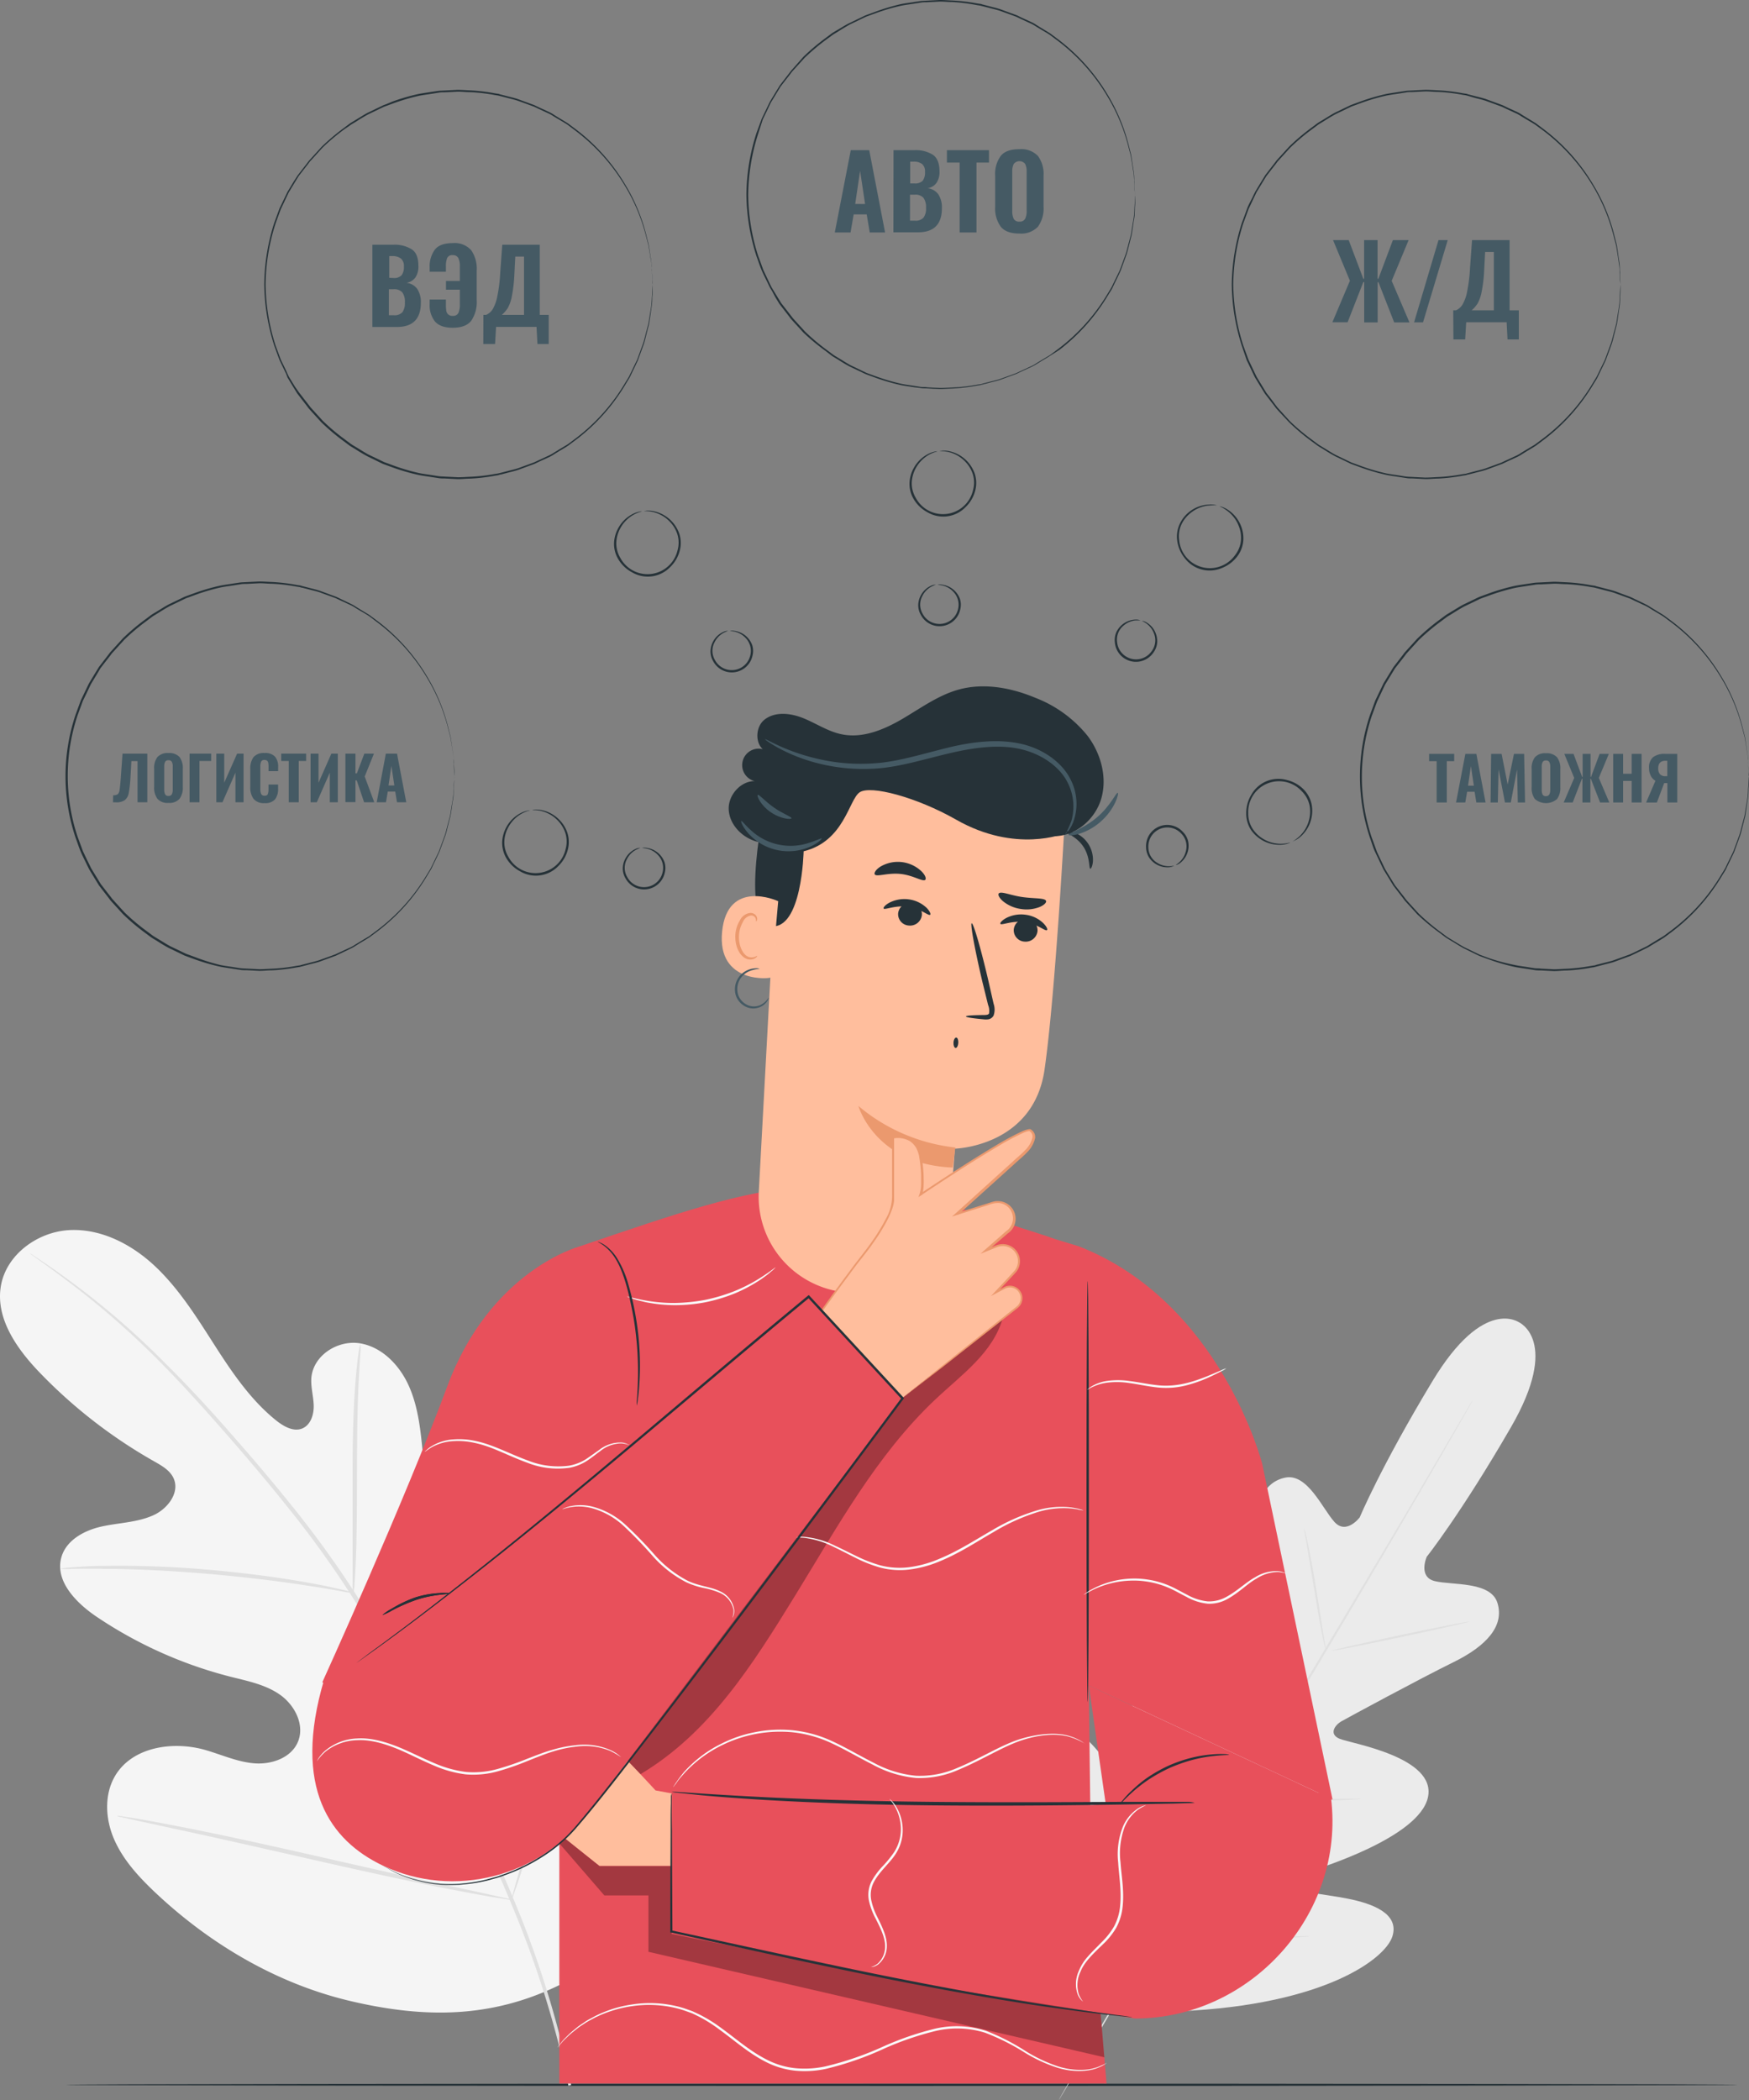 <?xml version="1.0" encoding="UTF-8"?> <svg xmlns="http://www.w3.org/2000/svg" viewBox="0 0 378.86 454.79"><rect x="0" y="0" width="378.86" height="454.79" fill="#808080" stroke="none"/> <defs> <style>.cls-1{fill:#263238;}.cls-2{fill:#f5f5f5;}.cls-3{fill:#e0e0e0;}.cls-4{fill:#ebebeb;}.cls-5{fill:#e8505b;}.cls-6{fill:#fafafa;}.cls-7{opacity:0.3;}.cls-8{fill:#ffbe9d;}.cls-9{fill:#eb996e;}.cls-10{fill:#455a64;}</style> </defs> <title>Иллюстрация</title> <g id="Слой_2" data-name="Слой 2"> <g id="Speech_Bubbles" data-name="Speech Bubbles"> <path class="cls-1" d="M376.42,451.49c0,.14-81.08.26-181.07.26s-181.09-.12-181.09-.26,81.06-.26,181.09-.26S376.42,451.35,376.42,451.49Z"></path> <path class="cls-2" d="M121.11,430c23.23-20.07,25.56-53.11,21.56-82.19-.67-4.85-.67-10-3.42-14.08s-8.47-6.39-12.62-3.89c-3.44,2.08-4.58,6.45-6.25,10.13A28.6,28.6,0,0,1,110.09,352c-2.94,1.93-6.67,3.31-9.91,1.94-4.44-1.89-5.53-7.64-6-12.49q-1.32-13.54-2.63-27.1c-.47-4.85-1-9.79-3-14.24s-5.75-8.36-10.49-9.18S68,293.37,67.46,298.21c-.2,2,.41,4,.49,6.05s-.64,4.34-2.49,5.1-3.95-.41-5.55-1.67c-5.5-4.38-9.55-10.33-13.36-16.27s-7.56-12-12.65-16.9-11.79-8.45-18.77-8.13S1.2,271.76.15,278.75s3.64,13.53,8.55,18.61A108.73,108.73,0,0,0,33.43,316.5c1.64.93,3.41,1.93,4.18,3.66,1.39,3.12-1.34,6.64-4.42,8-3.49,1.57-7.44,1.6-11.18,2.43s-7.65,2.93-8.71,6.64c-1.47,5.16,3.21,9.92,7.63,12.9a93.08,93.08,0,0,0,29.05,13c3.69.93,7.56,1.69,10.69,3.9s5.32,6.38,3.94,10-5.73,5.15-9.54,4.84-7.35-2-11-3c-6.91-1.83-15.46-.48-19.13,5.71-2.41,4.07-2.12,9.36-.23,13.72s5.15,7.95,8.57,11.22c12,11.41,26.66,20.08,42.66,23.84s30.45,3.74,45.22-3.46"></path> <path class="cls-3" d="M123.72,451.55a214,214,0,0,0-12-39.11c-5.81-14.28-13.48-29.41-22-45-2.16-3.87-4.29-7.71-6.39-11.48s-4.19-7.5-6.45-11a219.58,219.58,0,0,0-14.19-19.51c-4.81-6-9.6-11.5-14.11-16.62S39.67,299.05,35.56,295a171.55,171.55,0,0,0-20.8-17.89c-2.61-1.92-4.69-3.34-6.11-4.28L7,271.72a3,3,0,0,0-.57-.33,4.16,4.16,0,0,0,.52.41l1.57,1.13c1.39,1,3.43,2.46,6,4.41A183.2,183.2,0,0,1,35.12,295.4c4.06,4.12,8.33,8.82,12.83,13.94S57.19,320,62,326a220.16,220.16,0,0,1,14.09,19.47c2.25,3.51,4.31,7.21,6.42,11s4.22,7.61,6.38,11.48c8.56,15.54,16.23,30.62,22.07,44.84a217.59,217.59,0,0,1,12.17,38.91"></path> <path class="cls-3" d="M76.54,345a9.85,9.85,0,0,0,.26-2.11c.11-1.37.22-3.35.31-5.79.19-4.9.21-11.66.22-19.13s.12-14.21.38-19.08c.13-2.44.25-4.42.35-5.78a9.93,9.93,0,0,0,0-2.13,9.87,9.87,0,0,0-.4,2.09c-.2,1.36-.42,3.33-.62,5.77-.43,4.88-.66,11.66-.66,19.13s0,14,0,19.11c0,2.3,0,4.24,0,5.79A9.93,9.93,0,0,0,76.54,345Z"></path> <path class="cls-3" d="M13.06,339.75a14,14,0,0,0,2.51,0c1.62,0,3.95-.07,6.83,0,5.77,0,13.74.34,22.51,1.08S61.6,342.6,67.3,343.5c2.85.43,5.15.84,6.75,1.12a13.09,13.09,0,0,0,2.49.34,14,14,0,0,0-2.43-.69c-1.57-.38-3.86-.89-6.71-1.4-5.69-1.06-13.62-2.18-22.42-2.94a221.42,221.42,0,0,0-22.58-.81c-2.9,0-5.23.19-6.85.32A13.35,13.35,0,0,0,13.06,339.75Z"></path> <path class="cls-3" d="M110.81,411.37a3,3,0,0,0,.35-.8c.22-.64.5-1.42.83-2.36.71-2.06,1.67-5.06,2.8-8.78,2.27-7.45,5.08-17.83,8-29.33s5.66-21.9,7.77-29.38c1-3.63,1.89-6.63,2.53-8.85l.67-2.41a3.06,3.06,0,0,0,.18-.87,3.46,3.46,0,0,0-.35.81c-.23.64-.5,1.42-.83,2.36-.72,2.06-1.67,5.06-2.81,8.78-2.26,7.44-5.07,17.83-8,29.33s-5.66,21.89-7.77,29.37c-1,3.64-1.89,6.63-2.52,8.86-.27,1-.49,1.76-.68,2.41A3.26,3.26,0,0,0,110.81,411.37Z"></path> <path class="cls-3" d="M25.3,393.24a3.62,3.62,0,0,0,.85.25l2.49.56,9.16,2c7.73,1.65,18.38,4.06,30.15,6.74s22.46,5,30.23,6.48c3.89.75,7,1.32,9.22,1.68l2.52.39a3.15,3.15,0,0,0,.89.07,3.27,3.27,0,0,0-.86-.25l-2.49-.56-9.15-2c-7.74-1.65-18.39-4.06-30.16-6.74s-22.46-5-30.23-6.48c-3.88-.75-7-1.33-9.22-1.68l-2.52-.39A3.08,3.08,0,0,0,25.3,393.24Z"></path> <path class="cls-4" d="M329.17,286.45s-7.68-5.91-18.9,12.69-15.73,29.46-15.73,29.46-2.89,3.86-5.48,1S283.2,319,278.39,320c-5,1.05-7,6.4-6.64,14.49s.5,25.87.5,27.48-1.05,3.82-3.13,2.17-13.62-16.52-20.35-10.62-2,28.29-1.54,30.75-.08,3.45-1.27,4-4.6-4.85-8.05-8.94-8.19-8.24-11.78-4.51-5.83,20.12,7.93,48l7.22,12.5,14.49.23c31-1.4,44.31-11.27,45.85-16.22s-4.38-7.09-9.64-8.14-11.59-1.45-11.72-2.74.49-2.25,2.87-3,24.26-7.46,26.18-16.2-16.67-11.67-19.12-12.69-1-3,.39-3.79,17-9.23,24.3-12.82,11-7.93,9.49-12.81c-1.43-4.71-9.82-3.82-13.55-4.72s-1.76-5.29-1.76-5.29,7.33-9.2,18.21-28S329,286.34,329,286.34"></path> <path class="cls-3" d="M319.1,303.09s-.06.14-.2.4-.38.67-.65,1.17l-2.54,4.46c-2.21,3.88-5.44,9.47-9.47,16.35-8,13.77-19.3,32.71-31.81,53.58s-23.82,39.79-31.93,53.52l-9.59,16.27c-1.12,1.91-2,3.39-2.61,4.42l-.69,1.15c-.15.25-.24.38-.24.38s.06-.14.2-.41l.65-1.16c.59-1,1.45-2.54,2.54-4.47,2.21-3.87,5.44-9.46,9.46-16.34,8-13.78,19.31-32.71,31.82-53.59S297.86,339,306,325.31L315.56,309l2.61-4.43q.43-.74.69-1.14A4.2,4.2,0,0,1,319.1,303.09Z"></path> <path class="cls-3" d="M282.52,331.07a4.72,4.72,0,0,1,.29,1c.17.65.38,1.6.62,2.77.49,2.35,1.08,5.61,1.67,9.22s1.08,6.78,1.47,9.24c.18,1.11.33,2.05.46,2.8a4.89,4.89,0,0,1,.13,1,4.54,4.54,0,0,1-.3-1c-.16-.66-.37-1.6-.6-2.78-.47-2.35-1-5.62-1.6-9.23s-1.13-6.77-1.54-9.23l-.48-2.79A5.2,5.2,0,0,1,282.52,331.07Z"></path> <path class="cls-3" d="M288.46,357.49c0-.13,6.64-1.64,14.89-3.39s15-3.06,15-2.94-6.64,1.64-14.89,3.38S288.49,357.61,288.46,357.49Z"></path> <path class="cls-3" d="M267.8,388.68a4.43,4.43,0,0,1,1.07,0l2.89.22c2.43.18,5.8.41,9.53.53s7.1.13,9.54.11l2.9,0a5.21,5.21,0,0,1,1.06,0,4.4,4.4,0,0,1-1.05.13c-.69.06-1.68.12-2.9.17-2.44.1-5.83.15-9.57,0s-7.11-.41-9.54-.67c-1.22-.13-2.2-.25-2.88-.35A5,5,0,0,1,267.8,388.68Z"></path> <path class="cls-3" d="M257.17,366a4.13,4.13,0,0,1,.51.85c.33.65.74,1.44,1.23,2.38,1,2,2.4,4.81,3.9,7.92s2.84,5.93,3.79,8l1.1,2.44a4.22,4.22,0,0,1,.35.92,3.89,3.89,0,0,1-.5-.85c-.34-.64-.75-1.44-1.23-2.37-1-2-2.41-4.82-3.91-7.93s-2.84-5.92-3.79-8l-1.1-2.44A4,4,0,0,1,257.17,366Z"></path> <path class="cls-3" d="M235.44,391.18a8.39,8.39,0,0,1,.63,1.09c.42.79,1,1.82,1.59,3,1.32,2.58,3.12,6.15,5.09,10.11s3.71,7.56,5,10.17l1.46,3.11a6,6,0,0,1,.48,1.17,8.39,8.39,0,0,1-.63-1.09c-.42-.79-1-1.82-1.59-3-1.32-2.58-3.12-6.16-5.09-10.12s-3.71-7.55-5-10.17l-1.46-3.1A6,6,0,0,1,235.44,391.18Z"></path> <path class="cls-3" d="M249.51,419.08a7.78,7.78,0,0,1,1.35,0l3.67.15c3.1.11,7.38.26,12.11.28s9-.05,12.12-.13l3.67-.09a8.27,8.27,0,0,1,1.35,0,6.52,6.52,0,0,1-1.34.16c-.87.07-2.12.16-3.67.24-3.1.16-7.39.29-12.13.26s-9-.22-12.13-.42c-1.55-.1-2.8-.2-3.66-.28A7.08,7.08,0,0,1,249.51,419.08Z"></path> <path class="cls-5" d="M288.64,389.68,273.41,317s-8.92-35-39.66-47.07l-2.12-.65-3-.91c-1.24-.48-6.28-2.09-7.61-2.5-41.44-14.36-52.44-10.63-95.63,4.11,0,0-19.18,5.16-28.48,30.19s-27.1,64.17-27.1,64.17l43.09,15.21,8.26-12.26v83.92H239.69l-3.26-38.63L235.85,365"></path> <path class="cls-6" d="M168,274.47a6.31,6.31,0,0,1-1,.92,11.69,11.69,0,0,1-1.24,1,20.47,20.47,0,0,1-1.73,1.19,32.78,32.78,0,0,1-4.85,2.52,36.61,36.61,0,0,1-6.41,1.93,35.47,35.47,0,0,1-6.67.62,32.39,32.39,0,0,1-5.45-.5c-.77-.11-1.45-.31-2.05-.45a11.52,11.52,0,0,1-1.52-.44,6.58,6.58,0,0,1-1.26-.48c0-.1,1.85.54,4.89,1a34.93,34.93,0,0,0,5.39.4,39.3,39.3,0,0,0,6.57-.66,38.06,38.06,0,0,0,6.33-1.87,35.23,35.23,0,0,0,4.84-2.39C166.52,275.66,168,274.39,168,274.47Z"></path> <g class="cls-7"> <polygon points="121.2 399.26 130.91 410.48 140.46 410.48 140.46 422.69 239.21 445.53 238.41 436.01 145.5 404.11 129.93 404.11 122.42 398.12 121.2 399.26"></polygon> </g> <path class="cls-8" d="M150.28,389.27,142,387.74s-19.52-21.35-23.19-21.66c-3-.25-19.62-.08-25.4,0a2,2,0,0,0-2,2h0a2,2,0,0,0,1.94,2l19.62.77.09,1.58-19.65.26c-2,.15-3.28,3.32,3.12,3.89l16.44.58v1l-16.67,2.33c-.84.11-3,.54-3.08,1.39,0,0-1,2.09,3.74,2.69,1.63.2,16.1-.28,16.1-.28l-.56,1.3-15,3.23a2.13,2.13,0,0,0-1.66,2.38h0a2.12,2.12,0,0,0,2.3,1.82l16-1.48,15.7,12.54h21Z"></path> <polyline class="cls-5" points="288.64 389.68 240.72 399.1 235.85 365.02"></polyline> <path class="cls-5" d="M234.33,391l-88.83-2.87v30.7l58.94,11.71,41.39,6.6c25.72,0,46.29-23.6,42.31-49l-.11,0Z"></path> <path class="cls-1" d="M258.79,390.41a6.51,6.51,0,0,1-1.15.08l-3.3.1-12.15.22c-10.26.15-24.43.32-40.08.17s-29.83-.72-40.07-1.41c-5.12-.34-9.26-.67-12.11-1l-3.29-.34a7.51,7.51,0,0,1-1.14-.16,5.9,5.9,0,0,1,1.15,0l3.3.21c2.86.2,7,.46,12.12.74,10.24.56,24.4,1.05,40.05,1.2s29.81.06,40.07,0h12.14l3.31,0A8.63,8.63,0,0,1,258.79,390.41Z"></path> <path class="cls-1" d="M145.5,388.39a2.77,2.77,0,0,1,0,.54q0,.58,0,1.59c0,1.43,0,3.47.06,6.05,0,5.26.06,12.72.1,21.7l-.17-.21c10,2.15,22.06,4.82,35,7.53,17.75,3.76,33.91,6.72,45.65,8.54,5.88.9,10.64,1.56,13.93,2l3.8.5,1,.15a1.48,1.48,0,0,1,.34.06,1.26,1.26,0,0,1-.34,0l-1-.09-3.81-.4c-3.3-.38-8.08-1-14-1.84-11.77-1.72-27.95-4.63-45.7-8.39-13-2.72-25-5.41-35-7.61l-.17,0v-.18c0-9,.06-16.44.08-21.7,0-2.58,0-4.62.06-6.05q0-1,0-1.59A3.68,3.68,0,0,1,145.5,388.39Z"></path> <path class="cls-1" d="M137.92,304.41a8.09,8.09,0,0,1,.06-1.5c.06-1,.16-2.35.2-4.07a71,71,0,0,0-.93-13.37c-.92-5.15-2.07-9.84-3.85-12.75a10.11,10.11,0,0,0-2.66-3c-.77-.55-1.27-.76-1.25-.81a1.31,1.31,0,0,1,.37.13,5.54,5.54,0,0,1,1,.51,9.63,9.63,0,0,1,2.85,3,21.7,21.7,0,0,1,2.4,5.61,64.41,64.41,0,0,1,1.65,7.25,61.76,61.76,0,0,1,.78,13.47c-.08,1.73-.23,3.12-.36,4.08A8.58,8.58,0,0,1,137.92,304.41Z"></path> <path class="cls-1" d="M235.61,277.42c.14,0,.26,20.41.26,45.58s-.12,45.59-.26,45.59-.26-20.4-.26-45.59S235.47,277.42,235.61,277.42Z"></path> <path class="cls-1" d="M266.27,380c0,.1-1.51.05-3.92.35a31.68,31.68,0,0,0-4.16.81,35.75,35.75,0,0,0-4.89,1.74,36.15,36.15,0,0,0-4.53,2.52,32.26,32.26,0,0,0-3.36,2.6c-1.8,1.6-2.77,2.77-2.84,2.71a3.61,3.61,0,0,1,.62-.86,18.93,18.93,0,0,1,2-2.12A26.66,26.66,0,0,1,248.5,385a31.94,31.94,0,0,1,4.59-2.6,30.54,30.54,0,0,1,5-1.73,27.1,27.1,0,0,1,4.24-.71,20.68,20.68,0,0,1,2.9-.09A4.59,4.59,0,0,1,266.27,380Z"></path> <g class="cls-7"> <path d="M138.75,384.21c15-8.94,24.31-23.75,33.45-38.6s17.63-30.45,30.3-42.44c5.81-5.5,12.61-10.15,14.76-17.86L194.5,303.4l-63.4,72.91Z"></path> </g> <path class="cls-1" d="M97.65,345.08c0,.2-3.58.06-7.67,1.46a37.59,37.59,0,0,0-5.06,2.23,12.93,12.93,0,0,1-2.09,1,9.07,9.07,0,0,1,1.91-1.32A27.55,27.55,0,0,1,89.81,346a20.18,20.18,0,0,1,5.51-1A8,8,0,0,1,97.65,345.08Z"></path> <path class="cls-1" d="M97.65,345.08c0,.2-3.58.06-7.67,1.46a37.59,37.59,0,0,0-5.06,2.23,12.93,12.93,0,0,1-2.09,1,9.07,9.07,0,0,1,1.91-1.32A27.55,27.55,0,0,1,89.81,346a20.18,20.18,0,0,1,5.51-1A8,8,0,0,1,97.65,345.08Z"></path> <path class="cls-6" d="M235.23,377.76a14.14,14.14,0,0,0-3.46-1.59c-2.34-.73-6-.71-10.22.64s-8.63,4.26-14.07,6.52a20.59,20.59,0,0,1-9,1.72,24.24,24.24,0,0,1-9.44-2.9c-3-1.51-5.86-3.21-8.73-4.55a26.44,26.44,0,0,0-8.7-2.46,28.46,28.46,0,0,0-15,2.71,27.45,27.45,0,0,0-8.34,6.13l-1.08,1.23c-.28.37-.52.68-.72,1l-.46.58c-.1.13-.16.2-.17.19s0-.08.13-.22l.41-.62.69-1,1-1.27a26.71,26.71,0,0,1,8.33-6.32,27.72,27.72,0,0,1,6.87-2.37,28,28,0,0,1,8.32-.48,26.65,26.65,0,0,1,8.87,2.47c2.9,1.34,5.74,3.05,8.74,4.55a23.94,23.94,0,0,0,9.24,2.85,20.14,20.14,0,0,0,8.83-1.66c5.37-2.2,9.83-5.19,14.14-6.42s8-1.28,10.39-.48a10.77,10.77,0,0,1,2.6,1.19l.6.43A1.75,1.75,0,0,1,235.23,377.76Z"></path> <path class="cls-6" d="M278.67,340.78a9.13,9.13,0,0,0-1.8-.34,8.71,8.71,0,0,0-4.7,1.44c-1.85,1-3.63,2.91-6.15,4.33a8,8,0,0,1-4.38,1.1,11.82,11.82,0,0,1-4.6-1.47c-1.47-.74-2.83-1.56-4.24-2.12a18.88,18.88,0,0,0-4.21-1.18,18.61,18.61,0,0,0-4-.22,19.27,19.27,0,0,0-3.42.45,19.78,19.78,0,0,0-4.73,1.69c-1.06.53-1.61.91-1.64.87s.12-.12.38-.3a10.24,10.24,0,0,1,1.17-.75,19.27,19.27,0,0,1,8.22-2.39,18.71,18.71,0,0,1,4,.18,19.25,19.25,0,0,1,4.33,1.17c1.46.58,2.83,1.41,4.28,2.14a11.52,11.52,0,0,0,4.4,1.42,7.71,7.71,0,0,0,4.12-1c2.44-1.34,4.27-3.2,6.19-4.23a8.56,8.56,0,0,1,4.9-1.32,4.59,4.59,0,0,1,1.36.32A2.36,2.36,0,0,1,278.67,340.78Z"></path> <path class="cls-6" d="M234.69,327.1A5.43,5.43,0,0,1,234,327c-.22,0-.48-.12-.81-.17l-1.12-.15a19.3,19.3,0,0,0-7.13.73,43.53,43.53,0,0,0-9.74,4.39c-3.5,2-7.24,4.51-11.61,6.31A24.81,24.81,0,0,1,197,339.9a16.78,16.78,0,0,1-6.4-.44,29.58,29.58,0,0,1-5.38-2.14c-1.62-.81-3.1-1.59-4.48-2.24a19.2,19.2,0,0,0-6.86-2.08,13.6,13.6,0,0,0-2,.06,4.33,4.33,0,0,1-.69.05,3.23,3.23,0,0,1,.68-.15,10.34,10.34,0,0,1,2-.16,18.51,18.51,0,0,1,7,1.94c1.4.64,2.9,1.41,4.52,2.19a30.25,30.25,0,0,0,5.31,2.07,16.67,16.67,0,0,0,6.22.4,24.77,24.77,0,0,0,6.49-1.79c4.31-1.77,8-4.23,11.57-6.25a42.85,42.85,0,0,1,9.88-4.33,18.66,18.66,0,0,1,7.25-.57l1.13.2c.32.07.59.16.81.22A2.8,2.8,0,0,1,234.69,327.1Z"></path> <path class="cls-6" d="M265.65,296.33a5.51,5.51,0,0,1-1.06.62c-.71.37-1.74.89-3,1.46a30.15,30.15,0,0,1-4.74,1.64,17.61,17.61,0,0,1-6.14.42c-2.18-.23-4.2-.7-6-.94a17.42,17.42,0,0,0-4.91-.09A10.66,10.66,0,0,0,235.5,301s.06-.09.22-.23a6.91,6.91,0,0,1,.75-.54,9.22,9.22,0,0,1,3.19-1.15,17.16,17.16,0,0,1,5,0c1.88.23,3.9.67,6,.9,4.29.51,8.09-.86,10.69-1.88,1.31-.53,2.36-1,3.09-1.3A6.44,6.44,0,0,1,265.65,296.33Z"></path> <path class="cls-6" d="M136.35,313a5.26,5.26,0,0,0-1.77-.42,7.41,7.41,0,0,0-4.58,1.7c-.87.61-1.76,1.37-2.83,2.06a10.41,10.41,0,0,1-3.79,1.52,17.82,17.82,0,0,1-9.17-1.09c-3.1-1.12-5.88-2.54-8.53-3.48a23.46,23.46,0,0,0-3.83-1,16,16,0,0,0-3.45-.2,10.83,10.83,0,0,0-4.79,1.28c-1,.58-1.51,1.05-1.55,1s.11-.14.34-.35a6.13,6.13,0,0,1,1.11-.84,10.58,10.58,0,0,1,4.87-1.47,16,16,0,0,1,3.54.15,22.71,22.71,0,0,1,3.92,1c2.7.92,5.49,2.34,8.54,3.44a17.7,17.7,0,0,0,8.91,1.11,10.1,10.1,0,0,0,3.64-1.41c1-.66,2-1.4,2.86-2a7.47,7.47,0,0,1,4.81-1.6,3.56,3.56,0,0,1,1.35.37A1.18,1.18,0,0,1,136.35,313Z"></path> <path class="cls-6" d="M192.69,389.58s.12.08.32.27a7.23,7.23,0,0,1,.79.92,9.58,9.58,0,0,1,1.63,4.15,9.4,9.4,0,0,1-1.33,6.44c-1.32,2.15-3.59,3.86-4.86,6.33a6,6,0,0,0-.5,3.89,14.72,14.72,0,0,0,1.3,3.57c1.09,2.19,2.1,4.31,2.06,6.27a5.07,5.07,0,0,1-1.87,4,3.16,3.16,0,0,1-1.1.52c-.28.06-.43.07-.43.05a4.78,4.78,0,0,0,1.41-.73,5,5,0,0,0,1.62-3.83c0-1.85-1-3.86-2.12-6.06a14.76,14.76,0,0,1-1.37-3.68,6.48,6.48,0,0,1,.53-4.22,15.83,15.83,0,0,1,2.5-3.39,24.58,24.58,0,0,0,2.43-3,9.29,9.29,0,0,0,1.37-6.13,10.06,10.06,0,0,0-1.44-4.08C193.07,390,192.65,389.61,192.69,389.58Z"></path> <path class="cls-6" d="M234.61,433.48s-.14-.1-.38-.33a4.2,4.2,0,0,1-.77-1.2,6.79,6.79,0,0,1,.25-5.16,10.25,10.25,0,0,1,1.94-3.07c.85-1,1.86-1.94,2.87-3a16,16,0,0,0,2.78-3.49,11.64,11.64,0,0,0,1.34-4.55c.33-3.29-.26-6.45-.43-9.36a16.22,16.22,0,0,1,1-7.66,8.75,8.75,0,0,1,3.29-4,5.84,5.84,0,0,1,1.29-.61,2.84,2.84,0,0,1,.48-.12,13.61,13.61,0,0,0-1.66.9,8.8,8.8,0,0,0-3.06,4,16.32,16.32,0,0,0-.83,7.49c.19,2.87.81,6.05.47,9.45a12.1,12.1,0,0,1-1.41,4.74,16.42,16.42,0,0,1-2.89,3.58c-2.07,2-4,3.8-4.81,5.84a6.73,6.73,0,0,0-.4,4.94A6.27,6.27,0,0,0,234.61,433.48Z"></path> <path class="cls-6" d="M239.74,446.74a6.31,6.31,0,0,1-1.11.71,9.67,9.67,0,0,1-3.63,1,15.74,15.74,0,0,1-5.94-.66,32.22,32.22,0,0,1-7.18-3.33,48.24,48.24,0,0,0-8.51-4.25,20.39,20.39,0,0,0-10.73-.37,66,66,0,0,0-11.42,3.95,67,67,0,0,1-12.35,4.26,22,22,0,0,1-6.66.38,18,18,0,0,1-6.21-1.84c-3.83-1.92-6.88-4.69-10-6.94a31.39,31.39,0,0,0-4.75-3l-1.22-.59c-.41-.17-.84-.31-1.25-.46a20.31,20.31,0,0,0-2.49-.75,25.12,25.12,0,0,0-9.43-.38,26.33,26.33,0,0,0-7.49,2.24c-.53.23-1,.52-1.49.77a11.38,11.38,0,0,0-1.33.79c-.41.27-.82.52-1.19.78l-1,.8a17.75,17.75,0,0,0-1.62,1.43,11.39,11.39,0,0,0-1.11,1.15l-.65.72c-.15.16-.23.25-.24.24s.06-.1.2-.27l.61-.76a9.76,9.76,0,0,1,1.08-1.19,17.29,17.29,0,0,1,1.6-1.48l1-.82c.37-.27.77-.53,1.19-.81a10.71,10.71,0,0,1,1.33-.82c.48-.25,1-.55,1.49-.79a26,26,0,0,1,7.57-2.34,25.22,25.22,0,0,1,9.58.32,19.85,19.85,0,0,1,2.54.75c.42.15.86.29,1.27.47l1.25.59a31.62,31.62,0,0,1,4.84,3c3.14,2.26,6.19,5,9.94,6.87a17.31,17.31,0,0,0,6,1.78,21.32,21.32,0,0,0,6.5-.37A67.62,67.62,0,0,0,191,443.35a65.12,65.12,0,0,1,11.51-4,20.72,20.72,0,0,1,11,.43,47.16,47.16,0,0,1,8.56,4.35,33,33,0,0,0,7.09,3.36,15.62,15.62,0,0,0,5.83.74,9.67,9.67,0,0,0,3.6-.93C239.36,447,239.73,446.71,239.74,446.74Z"></path> <path class="cls-8" d="M184.11,279.94h0A20.8,20.8,0,0,0,205.85,261c.58-6.6,1-12.24,1-12.24s17-.43,19.41-17.1,4.45-55.4,4.45-55.4h0a58.54,58.54,0,0,0-59.27-.23l-2.72,1.58L164.37,258A20.81,20.81,0,0,0,184.11,279.94Z"></path> <path class="cls-1" d="M209.24,220.12c0-.18,1.47-.28,3.82-.3.61,0,1.1-.06,1.19-.38a3.3,3.3,0,0,0-.21-1.78c-.39-1.6-.79-3.22-1.21-4.91-1.65-7-2.7-12.71-2.34-12.8s2,5.51,3.62,12.5c.39,1.7.75,3.32,1.12,4.93a3.86,3.86,0,0,1,0,2.54,1.57,1.57,0,0,1-1.16.83,4,4,0,0,1-1,0C210.68,220.53,209.24,220.31,209.24,220.12Z"></path> <path class="cls-9" d="M206.94,248.51a39.14,39.14,0,0,1-21-9s3.58,12.69,20.44,13.34Z"></path> <path class="cls-1" d="M230.55,180.5s-10.51,4.39-23.45-3c-8.5-4.84-18.57-7.54-20.91-5.9s-3.31,10.6-12.11,12.76c0,0-.35,17.2-7.17,16.21s-1.07-27.35-1.07-27.35L183.05,166l18.47-2.45,17.09,3.38,13.13,4.39Z"></path> <path class="cls-8" d="M168.57,195.17c-.27-.16-11-4.88-12.15,6.58s10.63,10.22,10.68,9.89S168.57,195.17,168.57,195.17Z"></path> <path class="cls-9" d="M164,207c-.05,0-.21.12-.57.24a2,2,0,0,1-1.49-.11c-1.17-.57-2-2.59-1.86-4.66a6.67,6.67,0,0,1,.84-2.8,2.31,2.31,0,0,1,1.65-1.39,1,1,0,0,1,1.13.66c.12.34,0,.56.08.58s.27-.16.22-.65a1.25,1.25,0,0,0-.38-.76,1.54,1.54,0,0,0-1.08-.4,2.8,2.8,0,0,0-2.25,1.58,6.7,6.7,0,0,0-1,3.12c-.15,2.32.82,4.6,2.43,5.24a2.14,2.14,0,0,0,1.86-.13C164,207.23,164.06,207,164,207Z"></path> <path class="cls-1" d="M181.69,173.45a39.58,39.58,0,0,1-7.63,6.83,13.31,13.31,0,0,1-9.79,2.07c-3.34-.77-6.28-3.66-6.42-7.08s3.21-6.76,6.55-6a3.57,3.57,0,1,1,2.1-6.41c-2.9-.55-3.23-5.16-.91-7s5.7-1.43,8.44-.32,5.26,2.83,8.15,3.45c4.53,1,9.18-.91,13.18-3.24s7.82-5.17,12.29-6.41c5.48-1.51,11.4-.41,16.65,1.79a26.92,26.92,0,0,1,11.31,8.26c2.83,3.77,4.23,8.8,3,13.35s-5.5,8.33-10.22,8.34c0,0-10.61,1.07-19.25-5.34s-26.85-5.56-26.85-5.56Z"></path> <path class="cls-10" d="M165.72,160.1s.2.22.66.53,1.15.74,2.06,1.26a37.07,37.07,0,0,0,8.27,3.29,39.82,39.82,0,0,0,13.15,1.25c5-.33,10.29-2,15.78-3.29s10.9-2,15.59-.87,8.39,3.93,10,7.14a11.34,11.34,0,0,1,.86,8.32,18,18,0,0,1-1.32,2.9s.24-.18.6-.6a8.42,8.42,0,0,0,1.17-2.15A11.49,11.49,0,0,0,232,169c-1.65-3.53-5.58-6.64-10.51-7.84s-10.63-.6-16.16.76-10.72,3-15.58,3.36a41,41,0,0,1-12.85-1C169.71,162.58,165.83,159.86,165.72,160.1Z"></path> <path class="cls-10" d="M160.57,177.81c-.13.07.25,1.19,1.48,2.61a11.68,11.68,0,0,0,13.5,2.92c1.71-.78,2.52-1.65,2.43-1.76s-1.07.43-2.74.95a12.62,12.62,0,0,1-12.57-2.72C161.37,178.65,160.74,177.72,160.57,177.81Z"></path> <path class="cls-10" d="M164.15,172.15c-.3.14.58,2.22,2.8,3.74s4.47,1.63,4.5,1.31-1.84-.94-3.8-2.31S164.45,172,164.15,172.15Z"></path> <path class="cls-1" d="M236.18,188.14c.15,0,.47-.52.56-1.55a6.33,6.33,0,0,0-4.13-6.34c-1-.34-1.62-.27-1.64-.12-.1.33,2.25,1,3.73,3.27S235.84,188.1,236.18,188.14Z"></path> <path class="cls-10" d="M242.12,171.71c-.34-.15-1.6,2.89-4.6,5.39s-6.15,3.32-6.06,3.68,3.6.05,6.85-2.74S242.44,171.74,242.12,171.71Z"></path> <path class="cls-1" d="M224.74,201.66a2.57,2.57,0,0,1-2.8,2.26,2.47,2.47,0,0,1-2.34-2.65,2.57,2.57,0,0,1,2.8-2.26A2.47,2.47,0,0,1,224.74,201.66Z"></path> <path class="cls-1" d="M226.77,201.43c-.36.3-2.11-1.39-4.86-1.74s-4.95.76-5.21.38c-.13-.17.28-.72,1.24-1.25a7.05,7.05,0,0,1,4.22-.72,6.78,6.78,0,0,1,3.82,1.81C226.74,200.67,227,201.31,226.77,201.43Z"></path> <path class="cls-1" d="M199.69,198.18a2.57,2.57,0,0,1-2.8,2.26,2.47,2.47,0,0,1-2.34-2.65,2.58,2.58,0,0,1,2.8-2.26A2.47,2.47,0,0,1,199.69,198.18Z"></path> <path class="cls-1" d="M201.48,198.11c-.36.29-2.11-1.4-4.86-1.75s-5,.76-5.21.39c-.12-.17.27-.73,1.24-1.26a7.13,7.13,0,0,1,4.22-.72,6.91,6.91,0,0,1,3.82,1.81C201.45,197.34,201.66,198,201.48,198.11Z"></path> <path class="cls-1" d="M200.42,190.54c-.54.48-2.6-1-5.39-1.28s-5.11.7-5.54.11c-.2-.28.17-1,1.19-1.67a7.42,7.42,0,0,1,8.93,1C200.46,189.53,200.68,190.31,200.42,190.54Z"></path> <path class="cls-1" d="M226.59,195.1c.12.33-.35.87-1.35,1.31a7.83,7.83,0,0,1-4.17.43,7.75,7.75,0,0,1-3.83-1.69c-.82-.72-1.11-1.39-.89-1.66.48-.56,2.52.41,5.13.78S226.31,194.42,226.59,195.1Z"></path> <path class="cls-1" d="M207.13,224.7c.29,0,.49.54.45,1.16s-.3,1.11-.58,1.09-.49-.53-.46-1.15S206.85,224.69,207.13,224.7Z"></path> <path class="cls-10" d="M166.53,216s0,.27-.25.68a3.51,3.51,0,0,1-1.45,1.32,3.66,3.66,0,0,1-2.92.17,4.18,4.18,0,0,1-2.5-2.55,4.51,4.51,0,0,1,2.52-5.52,4.71,4.71,0,0,1,1.91-.41,1.43,1.43,0,0,1,.71.12,7.43,7.43,0,0,0-2.47.62,4.37,4.37,0,0,0-1.9,1.85,4.15,4.15,0,0,0-.28,3.17,3.82,3.82,0,0,0,2.18,2.27,3.41,3.41,0,0,0,2.6-.05A4.41,4.41,0,0,0,166.53,216Z"></path> <path class="cls-8" d="M177.6,284.49s5.58-7.88,9.09-12.31c4.24-5.36,6.78-10,6.78-12.49V246.41s5.28-1.26,6,4.76,0,7.51,0,7.51,22.2-15,23.71-13.87c2.64,1.91-2.37,5.9-2.37,5.9l-13.53,12.23,7.7-2.44a3.62,3.62,0,0,1,4.51,2.27h0a3.57,3.57,0,0,1-1.37,4.11l-4.57,4,2.3-.93a3.53,3.53,0,0,1,4.46,1.68h0a3.48,3.48,0,0,1-.57,4L215.63,280l1.94-1A2.53,2.53,0,0,1,221,280h0a2.5,2.5,0,0,1-.68,3.09l-24.86,19.65Z"></path> <path class="cls-9" d="M195.48,302.78l-.31-.29-.91-.91L190.73,298c-3.1-3.15-7.6-7.7-13.25-13.42l-.09-.1.08-.12c1.62-2.3,3.39-4.77,5.31-7.37,1-1.31,1.95-2.65,3-4s2.14-2.73,3.17-4.21a40.59,40.59,0,0,0,2.87-4.7,10.08,10.08,0,0,0,1.42-5.43q0-5.91,0-12.26v-.2l.19,0a5.64,5.64,0,0,1,4,.66,4.88,4.88,0,0,1,1.46,1.54,7,7,0,0,1,.73,2,31.92,31.92,0,0,1,.45,4.15c0,.7.05,1.4,0,2.11a7.49,7.49,0,0,1-.34,2.19l-.37-.33q5.15-3.45,10.65-6.94c1.84-1.16,3.71-2.32,5.61-3.45a58.86,58.86,0,0,1,5.93-3.18,7.93,7.93,0,0,1,.86-.3,2.26,2.26,0,0,1,.48-.1,1.08,1.08,0,0,1,.3,0,.79.79,0,0,1,.28.18,1.88,1.88,0,0,1,.75,1.75,6.13,6.13,0,0,1-1.78,3.12c-.81.87-1.73,1.58-2.56,2.36l-2.53,2.29-9.88,8.91-.24-.43,4.51-1.42,2.22-.7c.38-.12.73-.24,1.12-.35a3.52,3.52,0,0,1,1.21-.13,3.82,3.82,0,0,1,2,7l0,0L213.75,271l-.24-.39,2.23-.89a3.85,3.85,0,0,1,2.46-.16,3.72,3.72,0,0,1,2.74,3.63,3.68,3.68,0,0,1-.76,2.2c-.5.6-1,1.09-1.5,1.63l-2.91,3.09-.24-.32,2.09-1.1a2.72,2.72,0,0,1,3.8,1.9,2.75,2.75,0,0,1-.51,2.21,4.65,4.65,0,0,1-.82.74l-.83.66-1.63,1.27-3.1,2.44L204.26,296,197.75,301l-1.69,1.31-.58.43s.2-.18.58-.49l1.69-1.37,6.47-5.18,10.16-8.11,3.06-2.43,1.6-1.28c.28-.21.55-.43.82-.65a3.91,3.91,0,0,0,.76-.69,2.33,2.33,0,0,0-2.83-3.52l-2.07,1.1-1.07.57.83-.89,2.9-3.1c.48-.53,1-1.06,1.46-1.6a3.27,3.27,0,0,0-1.75-5.14,3.41,3.41,0,0,0-2.18.15l-2.23.9-1.28.52,1-.91,4.56-4h0a3.34,3.34,0,0,0-1.74-6.1,5.75,5.75,0,0,0-2.16.46l-2.22.7-4.51,1.43-1.11.36.87-.78,9.87-8.94,2.54-2.29c.83-.79,1.74-1.49,2.51-2.32a5.72,5.72,0,0,0,1.64-2.81,1.35,1.35,0,0,0-.56-1.3c-.06-.15-.33-.06-.59,0a7.58,7.58,0,0,0-.8.28,57.83,57.83,0,0,0-5.86,3.15c-1.9,1.12-3.77,2.28-5.6,3.43-3.67,2.32-7.22,4.64-10.65,6.93l-.63.43.26-.75a7.61,7.61,0,0,0,.3-2c0-.69,0-1.38,0-2.07a31.68,31.68,0,0,0-.43-4.07,6.8,6.8,0,0,0-.67-1.83,4.63,4.63,0,0,0-1.3-1.38,5.2,5.2,0,0,0-3.64-.6l.19-.23q0,6.34,0,12.26c0,.5,0,1,0,1.49a7.84,7.84,0,0,1-.32,1.47,18.13,18.13,0,0,1-1.13,2.67,40.58,40.58,0,0,1-2.92,4.74c-1,1.49-2.14,2.88-3.19,4.22s-2,2.68-3,4c-1.93,2.6-3.71,5.06-5.34,7.35l0-.22,13.05,13.49,3.5,3.63.9.95C195.38,302.66,195.48,302.78,195.48,302.78Z"></path> <path class="cls-5" d="M195.48,302.78l-68.14,90C117,406.39,98.36,411.39,82.88,404c-11.32-5.41-19.63-16.79-12.68-40.22l65.27-44.66,39.67-38.29Z"></path> <path class="cls-1" d="M82.88,404s.25.12.73.38l2.13,1.13a28.58,28.58,0,0,0,15.58,2.26,33.57,33.57,0,0,0,3.77-.66c.64-.15,1.29-.36,2-.54a17.31,17.31,0,0,0,2-.66,39,39,0,0,0,8.19-4,32.08,32.08,0,0,0,7.68-6.71c4.65-5.5,9.46-11.78,14.65-18.49s10.66-13.94,16.42-21.54c11.49-15.22,24.06-32,37.2-49.68l2.09-2.82,0,.34L175,281l.35,0c-13.89,11.47-26.75,22.41-38.4,32.16S114.83,331.49,106,338.47,90,350.9,85,354.55c-2.48,1.84-4.44,3.21-5.75,4.15l-1.5,1.06c-.34.24-.52.35-.52.35l.49-.38,1.47-1.1c1.3-1,3.24-2.36,5.71-4.23,5-3.69,12.1-9.17,20.89-16.19s19.2-15.61,30.82-25.39S161.1,292.09,175,280.61l.19-.15.16.17,20.34,22,.15.16-.13.17-2.09,2.82c-13.14,17.67-25.72,34.45-37.24,49.66-5.77,7.6-11.26,14.81-16.46,21.52s-10,13-14.71,18.46a32.43,32.43,0,0,1-7.78,6.75,39.73,39.73,0,0,1-8.27,4,19,19,0,0,1-2,.65c-.67.18-1.32.39-2,.53a31.82,31.82,0,0,1-3.8.65,30.44,30.44,0,0,1-6.72.08,28.66,28.66,0,0,1-8.93-2.5c-.94-.5-1.64-.91-2.12-1.18S82.88,404,82.88,404Z"></path> <path class="cls-6" d="M134.54,380.54a19.67,19.67,0,0,0-2.38-1.37,14.45,14.45,0,0,0-7.33-.92,26.17,26.17,0,0,0-5,1.05c-1.78.54-3.63,1.3-5.59,2.08a58,58,0,0,1-6.26,2.18,19.73,19.73,0,0,1-7.11.7,24.81,24.81,0,0,1-6.88-1.91c-2.13-.89-4.11-1.89-6-2.76-3.79-1.76-7.47-2.91-10.63-2.73a11.46,11.46,0,0,0-6.88,2.5,11.12,11.12,0,0,0-1.82,2.05,4,4,0,0,1,.34-.64,8.05,8.05,0,0,1,1.35-1.56,11.43,11.43,0,0,1,7-2.72c3.25-.23,7,.91,10.85,2.67,1.93.86,3.9,1.85,6,2.72a24.82,24.82,0,0,0,6.74,1.86,19.27,19.27,0,0,0,6.93-.67,58.11,58.11,0,0,0,6.22-2.14c2-.76,3.82-1.51,5.63-2a26.7,26.7,0,0,1,5.15-1,14.22,14.22,0,0,1,7.44,1.11A8.19,8.19,0,0,1,134.54,380.54Z"></path> <path class="cls-6" d="M158.62,350.38a3.81,3.81,0,0,0,.26-1.79,5.06,5.06,0,0,0-3-3.66,17,17,0,0,0-3.31-1,17.38,17.38,0,0,1-3.87-1.25A24.8,24.8,0,0,1,141.4,337a90.77,90.77,0,0,0-6.39-6.61,16.69,16.69,0,0,0-6.4-3.66,11.09,11.09,0,0,0-5-.34c-1.17.21-1.78.5-1.8.45a1.77,1.77,0,0,1,.43-.22,6.91,6.91,0,0,1,1.33-.43,10.66,10.66,0,0,1,5.09.18,16.84,16.84,0,0,1,6.62,3.65,83.44,83.44,0,0,1,6.46,6.62,25.09,25.09,0,0,0,7.12,5.64c2.5,1.24,5.16,1.34,7.13,2.35a5.19,5.19,0,0,1,3.05,4,3,3,0,0,1-.21,1.39A1.68,1.68,0,0,1,158.62,350.38Z"></path> <path class="cls-1" d="M114.75,175.48c0,.05-.6.14-1.55.62a7.33,7.33,0,0,0-3.14,3.15,6.86,6.86,0,0,0-.81,2.95,6.07,6.07,0,0,0,.87,3.36,6.68,6.68,0,0,0,12.41-1.71,6.18,6.18,0,0,0-.07-3.47,7.08,7.08,0,0,0-1.58-2.63,7.44,7.44,0,0,0-3.88-2.18c-1-.2-1.66-.12-1.66-.17a1.1,1.1,0,0,1,.43-.07,3,3,0,0,1,.54,0,5.1,5.1,0,0,1,.73.06,7.37,7.37,0,0,1,4.1,2.13,7.27,7.27,0,0,1,1.73,2.74A6.53,6.53,0,0,1,123,184a7.61,7.61,0,0,1-2.06,3.56,6.72,6.72,0,0,1-8.27,1.14,7.64,7.64,0,0,1-3-2.87,6.6,6.6,0,0,1-.89-3.62,7.51,7.51,0,0,1,.92-3.11,7.35,7.35,0,0,1,3.38-3.15,4.61,4.61,0,0,1,.68-.26,2.8,2.8,0,0,1,.52-.13A1.34,1.34,0,0,1,114.75,175.48Z"></path> <path class="cls-1" d="M138.74,183.62s-.37.11-1,.43a4.63,4.63,0,0,0-1.93,2,3.91,3.91,0,0,0,.06,3.89,4.12,4.12,0,0,0,7.65-1,4,4,0,0,0-1-3.77,4.62,4.62,0,0,0-2.39-1.38c-.66-.14-1-.1-1-.15a2.22,2.22,0,0,1,1.07,0,4.75,4.75,0,0,1,3.74,3.07A4.14,4.14,0,0,1,144,189a4.58,4.58,0,0,1-8.53,1.17,4.2,4.2,0,0,1-.56-2.32,4.7,4.7,0,0,1,.6-2,4.65,4.65,0,0,1,2.17-2A2.18,2.18,0,0,1,138.74,183.62Z"></path> <path class="cls-1" d="M98.44,168.08s0-.23,0-.68-.07-1.12-.12-2q0-.66-.09-1.47c-.05-.54-.17-1.12-.26-1.76s-.21-1.31-.32-2a7.74,7.74,0,0,0-.24-1.12l-.31-1.18a40,40,0,0,0-4.64-11.15,41.61,41.61,0,0,0-10.64-11.88L80,133.46c-.63-.42-1.3-.8-2-1.21l-1-.6a7.5,7.5,0,0,0-1-.58l-2.17-1c-.37-.17-.73-.36-1.1-.52l-1.16-.43-2.36-.86c-.8-.26-1.63-.43-2.46-.66l-1.26-.32c-.21,0-.41-.11-.63-.15l-.64-.1a38.22,38.22,0,0,0-5.29-.61c-.9,0-1.81-.12-2.73-.11l-2.77.14c-.46,0-.93,0-1.39.09l-1.4.22c-.93.15-1.88.26-2.81.45a43.77,43.77,0,0,0-5.58,1.64l-1.38.51c-.24.08-.47.16-.7.26l-.67.32-2.7,1.3c-.88.48-1.73,1-2.61,1.56-.42.27-.88.51-1.29.81l-1.23.93a45.94,45.94,0,0,0-4.74,4l-2.13,2.34-.53.58c-.17.21-.32.43-.48.64l-1,1.28-1,1.29L21,146l-.84,1.39-.42.69c-.13.24-.24.49-.36.73-.47,1-.95,2-1.42,2.95l-1.14,3.1a41.53,41.53,0,0,0,0,26.38l1.14,3.09c.47,1,.94,2,1.42,2.95l.35.73.42.7.85,1.38.84,1.38,1,1.29,1,1.28.48.63.53.59,2.13,2.34a44.91,44.91,0,0,0,4.74,4l1.23.92c.41.31.87.55,1.29.82.88.52,1.72,1.08,2.61,1.56l2.7,1.3.67.32c.23.1.46.18.7.26l1.38.51A43.77,43.77,0,0,0,47.78,209c.94.19,1.88.3,2.81.45l1.4.22c.46.06.93.06,1.39.09l2.77.14c.92,0,1.83-.07,2.73-.11a38.22,38.22,0,0,0,5.29-.61l.65-.1c.21,0,.42-.1.63-.15l1.25-.32c.83-.23,1.67-.4,2.46-.67l2.36-.85,1.16-.43,1.1-.52,2.18-1a8,8,0,0,0,1-.58l1-.61c.66-.4,1.33-.79,2-1.2l1.81-1.35a41.74,41.74,0,0,0,10.64-11.88c.31-.51.62-1,.9-1.49l.74-1.52.7-1.45c.11-.24.24-.47.33-.71l.27-.72,1-2.73c.29-.87.47-1.74.69-2.54.11-.4.21-.79.31-1.17A7.74,7.74,0,0,0,97.6,176c.11-.73.22-1.41.32-2s.21-1.22.26-1.76.06-1,.09-1.47c0-.87.09-1.53.12-2s0-.68,0-.68,0,.23,0,.68-.05,1.13-.09,2q0,.66-.06,1.47c0,.54-.16,1.13-.25,1.76s-.19,1.32-.3,2.06a7.69,7.69,0,0,1-.23,1.12c-.1.38-.2.78-.3,1.18-.22.81-.39,1.68-.68,2.56l-1,2.74-.26.72c-.1.25-.22.48-.33.72-.23.48-.47,1-.7,1.46s-.49,1-.73,1.53l-.9,1.5a42,42,0,0,1-10.66,12l-1.82,1.36c-.64.42-1.31.81-2,1.22l-1,.62a8.24,8.24,0,0,1-1,.58l-2.18,1.05-1.11.53-1.17.43-2.37.87c-.81.27-1.65.44-2.48.67l-1.26.33-.64.16-.65.1a40.42,40.42,0,0,1-5.33.63c-.91,0-1.83.12-2.75.11l-2.79-.14c-.47,0-.94,0-1.41-.09l-1.41-.21c-.93-.16-1.89-.27-2.83-.46a44,44,0,0,1-5.63-1.64l-1.4-.51-.7-.26-.68-.33-2.72-1.31c-.9-.48-1.75-1-2.63-1.57-.44-.27-.9-.51-1.31-.82L31.4,202a45.73,45.73,0,0,1-4.79-4.06l-2.15-2.36-.54-.6-.48-.64-1-1.29-1-1.3-.85-1.38-.85-1.4-.42-.7-.37-.74c-.47-1-1-2-1.43-3s-.76-2.08-1.15-3.12a41.84,41.84,0,0,1,0-26.63l1.14-3.12,1.44-3c.12-.24.23-.49.36-.73l.42-.7.85-1.4.85-1.39,1-1.3,1-1.29c.16-.21.32-.43.49-.64l.54-.59,2.14-2.36a45.73,45.73,0,0,1,4.79-4.06l1.24-.93c.41-.31.88-.55,1.31-.82.88-.53,1.73-1.09,2.63-1.57l2.72-1.31.68-.33.7-.26,1.4-.51a44,44,0,0,1,5.63-1.64c.94-.19,1.89-.3,2.83-.46l1.41-.21c.47-.06.94-.06,1.41-.09l2.79-.14c.92,0,1.84.08,2.75.11a40.62,40.62,0,0,1,5.33.63l.65.1c.21,0,.42.11.63.16l1.27.33c.83.22,1.67.4,2.48.67l2.37.87,1.16.43c.38.16.75.35,1.12.53l2.18,1.05a7.5,7.5,0,0,1,1,.58l1,.62c.67.41,1.34.8,2,1.22l1.82,1.36a42,42,0,0,1,10.66,12,40.12,40.12,0,0,1,4.6,11.23c.1.4.2.8.3,1.18a7.69,7.69,0,0,1,.23,1.12c.11.73.21,1.42.3,2.06s.2,1.22.25,1.76,0,1,.06,1.47c0,.87.07,1.54.09,2S98.44,168.08,98.44,168.08Z"></path> <path class="cls-10" d="M24.51,172.22a1.6,1.6,0,0,0,1-.22,1.65,1.65,0,0,0,.4-1c.08-.52.18-1.48.28-2.89l.35-4.9h5.37v10.53H29.79v-8.91H28.46l-.2,3.63a28.56,28.56,0,0,1-.37,3.28,2.53,2.53,0,0,1-.82,1.51,3.1,3.1,0,0,1-2,.5h-.59Z"></path> <path class="cls-10" d="M34.11,173a4,4,0,0,1-.72-2.58V166.5a3.89,3.89,0,0,1,.72-2.56,3,3,0,0,1,2.39-.86,3,3,0,0,1,2.38.86,3.93,3.93,0,0,1,.72,2.56v3.94a4,4,0,0,1-.72,2.56,2.89,2.89,0,0,1-2.38.88A2.89,2.89,0,0,1,34.11,173Zm3.12-1a2.24,2.24,0,0,0,.19-1v-5a2.14,2.14,0,0,0-.19-1,.74.74,0,0,0-.73-.36.76.76,0,0,0-.74.36,2.27,2.27,0,0,0-.19,1v5a2.31,2.31,0,0,0,.19,1,.73.73,0,0,0,.74.37A.75.75,0,0,0,37.23,172Z"></path> <path class="cls-10" d="M41.06,163.21h4.68v1.59H43.21v8.94H41.06Z"></path> <path class="cls-10" d="M46.86,163.21h1.71v6.3l2.79-6.3h1.4v10.53H51v-6.41l-2.81,6.41H46.86Z"></path> <path class="cls-10" d="M54.92,173a4.16,4.16,0,0,1-.7-2.61V166.6a4.23,4.23,0,0,1,.69-2.63,2.88,2.88,0,0,1,2.39-.89,2.85,2.85,0,0,1,2.28.79,3.34,3.34,0,0,1,.67,2.25V167H58.17v-1a4.91,4.91,0,0,0-.05-.75.9.9,0,0,0-.23-.48.82.82,0,0,0-.58-.19.73.73,0,0,0-.75.38,2.68,2.68,0,0,0-.17,1.11v4.78a2.41,2.41,0,0,0,.19,1.1.74.74,0,0,0,.73.37A.68.68,0,0,0,58,172a2.87,2.87,0,0,0,.16-1.1v-1h2.08v.87a3.66,3.66,0,0,1-.66,2.34,2.8,2.8,0,0,1-2.29.82A2.84,2.84,0,0,1,54.92,173Z"></path> <path class="cls-10" d="M62.55,164.8H60.92v-1.59h5.39v1.59h-1.6v8.94H62.55Z"></path> <path class="cls-10" d="M67.28,163.21H69v6.3l2.78-6.3h1.4v10.53H71.44v-6.41l-2.81,6.41H67.28Z"></path> <path class="cls-10" d="M74.82,163.21H77v4.28h.3l1.62-4.28H81l-2,4.95,2.07,5.58h-2.2L77.27,169H77v4.71H74.82Z"></path> <path class="cls-10" d="M83.58,163.21H86l2,10.53H86l-.39-2.31H84l-.4,2.31h-2Zm1.84,6.89-.64-4.24-.62,4.24Z"></path> <path class="cls-1" d="M139,110.74c0,.06-.59.14-1.55.62a7.44,7.44,0,0,0-3.14,3.15,7.09,7.09,0,0,0-.81,2.95,6.13,6.13,0,0,0,.87,3.36,6.68,6.68,0,0,0,12.41-1.71,6.09,6.09,0,0,0-.07-3.47,7,7,0,0,0-1.58-2.62,7.34,7.34,0,0,0-3.87-2.18c-1.05-.21-1.66-.12-1.66-.18s.14,0,.43-.07a2.32,2.32,0,0,1,.54,0,3.87,3.87,0,0,1,.72.06,7.5,7.5,0,0,1,5.83,4.86,6.45,6.45,0,0,1,.13,3.73,7.55,7.55,0,0,1-2.07,3.56,6.72,6.72,0,0,1-8.27,1.14,7.55,7.55,0,0,1-3-2.87,6.41,6.41,0,0,1-.89-3.62,7.23,7.23,0,0,1,.92-3.11,7.35,7.35,0,0,1,3.37-3.15,4.3,4.3,0,0,1,.69-.26,2.62,2.62,0,0,1,.52-.13A1.28,1.28,0,0,1,139,110.74Z"></path> <path class="cls-1" d="M157.74,136.62s-.37.11-1,.43a4.63,4.63,0,0,0-1.93,2,3.91,3.91,0,0,0,.06,3.89,4.12,4.12,0,0,0,7.65-1,4,4,0,0,0-1-3.77,4.62,4.62,0,0,0-2.39-1.38c-.66-.14-1-.1-1-.15a2.22,2.22,0,0,1,1.07,0,4.75,4.75,0,0,1,3.74,3.07A4.14,4.14,0,0,1,163,142a4.58,4.58,0,0,1-8.53,1.17,4.2,4.2,0,0,1-.56-2.32,4.7,4.7,0,0,1,.6-2,4.65,4.65,0,0,1,2.17-2A2.18,2.18,0,0,1,157.74,136.62Z"></path> <path class="cls-1" d="M141.4,61.6s0-.23-.05-.68-.07-1.12-.12-2q0-.66-.09-1.47c0-.54-.17-1.12-.26-1.76s-.21-1.31-.32-2a6.6,6.6,0,0,0-.24-1.12c-.1-.38-.2-.77-.31-1.17a39.91,39.91,0,0,0-4.64-11.16,41.74,41.74,0,0,0-10.64-11.88L122.92,27c-.63-.42-1.3-.8-2-1.21l-1-.6a7.5,7.5,0,0,0-1-.58l-2.17-1c-.36-.17-.73-.36-1.1-.52l-1.16-.43-2.36-.86c-.8-.26-1.63-.43-2.46-.66l-1.25-.32c-.21-.05-.42-.11-.64-.15l-.64-.1a38.22,38.22,0,0,0-5.29-.61c-.9,0-1.81-.12-2.73-.11l-2.77.14c-.46,0-.93,0-1.39.09l-1.4.22c-.93.15-1.87.26-2.81.45a43.77,43.77,0,0,0-5.58,1.64l-1.38.51c-.23.08-.47.16-.7.26l-.67.32-2.7,1.3c-.88.48-1.73,1-2.6,1.56-.43.27-.89.51-1.3.81L74.58,28a45.94,45.94,0,0,0-4.74,4l-2.12,2.34-.54.58c-.17.21-.32.43-.48.64l-1,1.28-1,1.29-.84,1.37-.84,1.39-.42.69c-.13.24-.24.49-.36.73l-1.42,3c-.38,1-.75,2.06-1.13,3.1a44.37,44.37,0,0,0-2.16,13.18,44.82,44.82,0,0,0,2.15,13.2l1.14,3.09c.47,1,1,2,1.42,3l.35.73.43.7.84,1.38L64.78,85l1,1.29,1,1.28.48.63.53.59,2.13,2.34a44.91,44.91,0,0,0,4.74,4l1.23.92c.41.31.87.55,1.3.82.87.52,1.72,1.08,2.6,1.56l2.7,1.3.67.32c.23.1.47.18.7.26l1.38.51a43.77,43.77,0,0,0,5.58,1.64c.94.19,1.88.3,2.81.45l1.4.22c.46.06.93.06,1.4.09l2.76.14c.92,0,1.83-.07,2.73-.11a38.22,38.22,0,0,0,5.29-.61l.65-.1.63-.15,1.25-.32c.83-.23,1.67-.4,2.47-.66l2.35-.86,1.16-.43,1.11-.52,2.17-1a8,8,0,0,0,1-.58c.34-.2.68-.4,1-.61.66-.4,1.33-.79,2-1.2l1.81-1.35A41.74,41.74,0,0,0,135.37,83c.31-.51.62-1,.9-1.49L137,80l.7-1.45c.11-.24.24-.47.34-.71l.26-.72,1-2.73c.29-.87.47-1.73.69-2.54.11-.4.21-.79.31-1.17a6.6,6.6,0,0,0,.24-1.12c.11-.73.22-1.41.32-2s.21-1.22.26-1.76.06-1,.09-1.47c.05-.87.09-1.53.12-2s.05-.68.05-.68,0,.23,0,.68,0,1.13-.09,2c0,.44,0,.93-.06,1.47s-.16,1.13-.24,1.76-.2,1.33-.31,2.06a6.56,6.56,0,0,1-.23,1.12c-.1.38-.2.78-.3,1.18-.22.81-.39,1.68-.68,2.56l-1,2.74-.26.72c-.09.25-.22.48-.33.72-.23.48-.46,1-.7,1.46l-.73,1.53c-.28.49-.6,1-.9,1.5a42,42,0,0,1-10.66,12l-1.82,1.36c-.63.42-1.31.81-2,1.22l-1,.62a8.24,8.24,0,0,1-1,.58l-2.18,1-1.11.53-1.17.43-2.37.87c-.8.27-1.65.45-2.48.67l-1.26.33c-.21,0-.42.12-.64.16l-.65.1a40.22,40.22,0,0,1-5.33.63c-.91,0-1.82.12-2.75.11l-2.79-.14c-.47,0-.94,0-1.41-.09l-1.4-.21c-.94-.16-1.9-.27-2.84-.46A45,45,0,0,1,85,101.21l-1.4-.51-.7-.26-.68-.33L79.54,98.8c-.89-.48-1.75-1-2.63-1.57-.43-.27-.9-.51-1.31-.82l-1.24-.93a45.73,45.73,0,0,1-4.79-4.06l-2.15-2.36-.54-.6-.48-.64-1-1.29-1-1.3-.85-1.38-.85-1.4-.42-.7L62,81l-1.44-3c-.38-1-.76-2.08-1.14-3.12a45,45,0,0,1-2.18-13.32A45,45,0,0,1,59.4,48.28l1.14-3.12,1.44-3c.12-.24.23-.49.36-.73l.43-.7.84-1.4L64.47,38l1-1.3,1-1.29c.16-.21.32-.43.49-.64l.54-.59,2.14-2.36a46.78,46.78,0,0,1,4.79-4.06l1.24-.93c.42-.31.88-.55,1.31-.82.88-.53,1.74-1.09,2.63-1.57l2.72-1.31.68-.33.7-.26L85,22a44.47,44.47,0,0,1,5.63-1.64c.94-.19,1.9-.3,2.83-.46l1.41-.21c.47-.06.94-.06,1.41-.09l2.79-.14c.92,0,1.84.08,2.75.11a40.62,40.62,0,0,1,5.33.63l.65.1c.21,0,.42.11.63.16l1.27.33c.83.22,1.67.4,2.48.67l2.37.87,1.17.43,1.11.53,2.18,1a7.5,7.5,0,0,1,1,.58l1,.62c.67.41,1.34.8,2,1.22l1.82,1.36a42,42,0,0,1,10.66,12,39.53,39.53,0,0,1,4.6,11.23c.1.4.2.8.3,1.18a7.69,7.69,0,0,1,.23,1.12c.11.73.21,1.42.31,2.06s.19,1.22.24,1.76,0,1,.06,1.47c0,.87.07,1.54.09,2S141.4,61.6,141.4,61.6Z"></path> <path class="cls-10" d="M80.66,53H85.2a7,7,0,0,1,4,1c1,.67,1.43,1.88,1.43,3.62a4.12,4.12,0,0,1-.67,2.5,2.92,2.92,0,0,1-1.92,1.13,3.3,3.3,0,0,1,2.34,1.32,5.12,5.12,0,0,1,.78,3q0,5.24-5.19,5.24H80.66Zm4.54,7.2a2.21,2.21,0,0,0,1.8-.6,3,3,0,0,0,.49-1.89,2.1,2.1,0,0,0-.62-1.7A2.92,2.92,0,0,0,85,55.46h-.68v4.71Zm.11,8.07a2.28,2.28,0,0,0,1.86-.66,3.29,3.29,0,0,0,.53-2.09,3.39,3.39,0,0,0-.56-2.21,2.33,2.33,0,0,0-1.9-.67h-1v5.63Z"></path> <path class="cls-10" d="M94.21,69.61a5.66,5.66,0,0,1-1.14-3.79v-.95h3.52V66a8.69,8.69,0,0,0,.08,1.28,1.27,1.27,0,0,0,1.4,1.12,1.23,1.23,0,0,0,1.24-.65,4.63,4.63,0,0,0,.3-1.88V62.74h-3V60.85h3V57.72a4,4,0,0,0-.33-1.84,1.26,1.26,0,0,0-1.21-.62,1.17,1.17,0,0,0-1.21.62,4.78,4.78,0,0,0-.27,1.84v1.13H93.07V58a6.16,6.16,0,0,1,1.13-3.94q1.11-1.41,3.87-1.41a4.79,4.79,0,0,1,4,1.54,7,7,0,0,1,1.19,4.4V65a7.15,7.15,0,0,1-1.18,4.46c-.78,1-2.13,1.52-4,1.52S95,70.5,94.21,69.61Z"></path> <path class="cls-10" d="M104.71,68.19h.59a3.11,3.11,0,0,0,1.45-1.27,9.25,9.25,0,0,0,1-2.86,34.61,34.61,0,0,0,.61-5.06l.44-6h8.12V68.19h1.94V74.5h-2.44l-.2-3.71h-8.76l-.22,3.71h-2.55Zm8.8,0V55.57h-1.89l-.2,3.87a31.7,31.7,0,0,1-.57,4.84,8.22,8.22,0,0,1-.88,2.47,7.47,7.47,0,0,1-1.26,1.44Z"></path> <path class="cls-1" d="M264.21,109.65s.15,0,.43.1a3.27,3.27,0,0,1,.5.19,4.56,4.56,0,0,1,.65.34,7.41,7.41,0,0,1,3,3.54,7.29,7.29,0,0,1,.53,3.2,6.48,6.48,0,0,1-1.32,3.49A7.68,7.68,0,0,1,264.7,123a6.76,6.76,0,0,1-8.08-2.14,7.66,7.66,0,0,1-1.62-3.78,6.45,6.45,0,0,1,.58-3.68,7.21,7.21,0,0,1,2-2.52,7.33,7.33,0,0,1,4.32-1.61,3.36,3.36,0,0,1,.73,0,3.11,3.11,0,0,1,.53.07,1.43,1.43,0,0,1,.43.13s-.61-.1-1.68,0a7.32,7.32,0,0,0-4.1,1.7,6.89,6.89,0,0,0-1.89,2.41,6.06,6.06,0,0,0-.49,3.44,6.68,6.68,0,0,0,12.11,3.19,6,6,0,0,0,1.27-3.22,6.75,6.75,0,0,0-.45-3,7.4,7.4,0,0,0-2.73-3.51C264.79,109.86,264.19,109.7,264.21,109.65Z"></path> <path class="cls-1" d="M247.4,134.46a2.18,2.18,0,0,1,1,.37,4.54,4.54,0,0,1,1.91,2.23,4.78,4.78,0,0,1,.36,2.05,4.27,4.27,0,0,1-.84,2.24,4.58,4.58,0,0,1-8.33-2.2,4.17,4.17,0,0,1,.38-2.37,4.76,4.76,0,0,1,4.08-2.6,2.4,2.4,0,0,1,1.07.18s-.39,0-1.06,0a4.62,4.62,0,0,0-2.54,1.08,3.94,3.94,0,0,0-1.45,3.62,4.12,4.12,0,0,0,7.46,2,3.94,3.94,0,0,0,.53-3.86,4.64,4.64,0,0,0-1.68-2.2C247.75,134.62,247.38,134.51,247.4,134.46Z"></path> <path class="cls-1" d="M351,61.6s0-.23-.06-.68-.07-1.12-.12-2c0-.44,0-.93-.08-1.47s-.17-1.12-.26-1.76-.21-1.31-.32-2a9.35,9.35,0,0,0-.24-1.12c-.1-.38-.21-.77-.31-1.17A40.21,40.21,0,0,0,345,40.21a41.89,41.89,0,0,0-10.64-11.88L332.54,27c-.64-.42-1.31-.8-2-1.21l-1-.6a8.12,8.12,0,0,0-1-.58l-2.17-1c-.37-.17-.73-.36-1.11-.52l-1.16-.43-2.35-.86c-.8-.26-1.64-.43-2.47-.66L318,20.76c-.21-.05-.42-.11-.63-.15l-.65-.1a38,38,0,0,0-5.29-.61c-.9,0-1.81-.12-2.72-.11l-2.77.14c-.46,0-.93,0-1.4.09l-1.39.22c-.93.15-1.88.26-2.81.45a43.77,43.77,0,0,0-5.58,1.64l-1.39.51c-.23.08-.46.16-.69.26l-.67.32-2.7,1.3c-.89.48-1.73,1-2.61,1.56-.43.27-.88.51-1.29.81L284.2,28a44.91,44.91,0,0,0-4.74,4l-2.13,2.34-.53.58c-.17.21-.32.43-.48.64l-1,1.28-1,1.29-.84,1.37-.84,1.39-.43.69c-.12.24-.23.49-.35.73-.48,1-.95,2-1.42,3l-1.14,3.1a44.69,44.69,0,0,0-2.16,13.18,44.82,44.82,0,0,0,2.16,13.2l1.13,3.09,1.42,3,.36.73.42.7.84,1.38.84,1.38,1,1.29.95,1.28.48.63.54.59,2.12,2.34a46,46,0,0,0,4.75,4l1.23.92c.41.31.86.55,1.29.82.88.52,1.72,1.08,2.61,1.56l2.7,1.3.67.32c.23.1.46.18.69.26l1.39.51a43.77,43.77,0,0,0,5.58,1.64c.93.19,1.88.3,2.81.45l1.39.22c.47.06.94.06,1.4.09l2.77.14c.92,0,1.83-.07,2.73-.11a38.22,38.22,0,0,0,5.29-.61l.64-.1c.22,0,.42-.1.63-.15l1.26-.32c.83-.23,1.66-.4,2.46-.66l2.36-.86,1.16-.43,1.1-.52,2.17-1a7.5,7.5,0,0,0,1-.58l1-.61c.67-.4,1.34-.79,2-1.2l1.81-1.35A41.74,41.74,0,0,0,345,83c.3-.51.62-1,.9-1.49l.73-1.52.71-1.45c.11-.24.24-.47.33-.71l.27-.72,1-2.73c.3-.87.48-1.74.7-2.54.11-.4.21-.79.31-1.17a9.35,9.35,0,0,0,.24-1.12c.11-.73.22-1.41.32-2s.2-1.22.26-1.76.06-1,.08-1.47c.05-.87.09-1.53.12-2s.06-.68.06-.68,0,.23,0,.68,0,1.13-.08,2q0,.66-.06,1.47c-.05.54-.16,1.13-.25,1.76s-.19,1.33-.3,2.06a7.69,7.69,0,0,1-.23,1.12c-.1.38-.2.78-.3,1.18-.22.81-.39,1.68-.69,2.56s-.64,1.78-1,2.74l-.26.72c-.1.25-.22.48-.33.72l-.71,1.46c-.23.5-.48,1-.73,1.53s-.59,1-.89,1.5a42.13,42.13,0,0,1-10.66,12l-1.82,1.36c-.64.42-1.31.81-2,1.22l-1,.62a7.5,7.5,0,0,1-1,.58l-2.18,1-1.12.53-1.16.43-2.37.87c-.81.27-1.65.45-2.48.67l-1.27.33c-.21,0-.42.12-.63.16l-.65.1a40.62,40.62,0,0,1-5.33.63c-.91,0-1.83.12-2.75.11l-2.79-.14c-.47,0-.94,0-1.41-.09l-1.41-.21c-.94-.16-1.89-.27-2.84-.46a44.33,44.33,0,0,1-5.62-1.64l-1.4-.51-.7-.26-.68-.33-2.73-1.31c-.89-.48-1.74-1-2.63-1.57-.43-.27-.89-.51-1.3-.82L284,95.48a45.73,45.73,0,0,1-4.79-4.06L277,89.06l-.54-.6-.48-.64-1-1.29-1-1.3-.85-1.38-.85-1.4-.43-.7-.36-.74c-.47-1-.95-2-1.43-3L269,74.91a45,45,0,0,1-2.18-13.32A45.3,45.3,0,0,1,269,48.28c.39-1,.77-2.08,1.15-3.12s1-2,1.43-3c.13-.24.24-.49.37-.73l.42-.7.85-1.4.85-1.39,1-1.3,1-1.29.48-.64.54-.59,2.15-2.36A45.73,45.73,0,0,1,284,27.72l1.24-.93c.41-.31.87-.55,1.31-.82.88-.53,1.73-1.09,2.62-1.57l2.73-1.31.68-.33.7-.26,1.4-.51a44.33,44.33,0,0,1,5.62-1.64c1-.19,1.9-.3,2.84-.46l1.41-.21c.47-.06.94-.06,1.41-.09l2.79-.14c.92,0,1.84.08,2.74.11a40.22,40.22,0,0,1,5.33.63l.65.1c.22,0,.43.11.64.16l1.26.33c.84.22,1.68.4,2.48.67l2.37.87,1.17.43c.38.16.74.35,1.11.53l2.19,1a8.12,8.12,0,0,1,1,.58l1,.62c.67.41,1.34.8,2,1.22l1.81,1.36a41.7,41.7,0,0,1,10.66,12,39.88,39.88,0,0,1,4.61,11.23c.1.4.2.8.3,1.18a7.69,7.69,0,0,1,.23,1.12c.11.73.21,1.42.3,2.06s.2,1.22.25,1.76,0,1,.06,1.47c0,.87.06,1.54.08,2S351,61.6,351,61.6Z"></path> <path class="cls-10" d="M292.41,60.8,288.76,52h3.39l3.17,8.38h.17V52h2.91v8.38h.17L301.72,52h3.41l-3.67,8.82,3.85,9H302l-3.41-8.71h-.17v8.71h-2.91V61.08h-.19l-3.41,8.71h-3.3Z"></path> <path class="cls-10" d="M311.6,52h2l-5.35,17.81h-1.94Z"></path> <path class="cls-10" d="M314.79,67.2h.59a3.07,3.07,0,0,0,1.44-1.28,8.88,8.88,0,0,0,1-2.86,34.43,34.43,0,0,0,.61-5.06l.44-6H327V67.2H329v6.31h-2.45l-.19-3.72h-8.76l-.22,3.72h-2.55Zm8.8,0V54.57H321.7l-.2,3.87a31.7,31.7,0,0,1-.57,4.84,8.42,8.42,0,0,1-.88,2.48,7.83,7.83,0,0,1-1.26,1.44Z"></path> <path class="cls-1" d="M245.86,42.15s0-.23-.06-.68-.06-1.13-.12-2c0-.44-.05-.93-.08-1.47s-.17-1.12-.26-1.76-.21-1.32-.32-2a7.74,7.74,0,0,0-.24-1.12l-.31-1.18a40,40,0,0,0-4.64-11.15A41.76,41.76,0,0,0,229.19,8.88l-1.81-1.35c-.64-.42-1.31-.8-2-1.21l-1-.61a9.48,9.48,0,0,0-1-.57l-2.17-1-1.1-.53-1.16-.42-2.36-.86c-.8-.26-1.64-.43-2.46-.66l-1.26-.32c-.21-.05-.42-.11-.63-.15l-.65-.1A39.47,39.47,0,0,0,206.3.44c-.91,0-1.81-.11-2.73-.1L200.8.48c-.46,0-.93,0-1.39.09L198,.79c-.93.15-1.88.26-2.81.45a43.77,43.77,0,0,0-5.58,1.64l-1.39.51c-.23.08-.46.16-.69.26l-.67.32-2.7,1.3c-.89.48-1.73,1-2.61,1.56-.42.27-.88.5-1.29.81L179,8.56a47.42,47.42,0,0,0-4.74,4l-2.13,2.35-.53.58c-.17.21-.32.43-.48.64l-1,1.28-1,1.29-.84,1.37-.84,1.39-.43.69c-.12.24-.23.49-.35.73-.47,1-.95,2-1.42,2.95L164.22,29a44.8,44.8,0,0,0-2.15,13.19,44.82,44.82,0,0,0,2.15,13.2c.38,1,.76,2.06,1.13,3.09l1.42,3,.36.73.42.7.84,1.38.85,1.38,1,1.28,1,1.29.48.63.53.59,2.13,2.34a44.91,44.91,0,0,0,4.74,4l1.23.92c.41.31.86.55,1.29.82.88.52,1.72,1.08,2.61,1.56l2.7,1.3.67.32c.23.1.46.18.69.26l1.39.51a45.45,45.45,0,0,0,5.58,1.64c.93.19,1.88.3,2.81.45l1.4.22c.46.06.93,0,1.39.09l2.77.14c.92,0,1.83-.08,2.73-.11a38.22,38.22,0,0,0,5.29-.61l.64-.1c.22,0,.43-.1.64-.15l1.25-.33c.83-.22,1.66-.39,2.46-.66l2.36-.85,1.16-.43,1.1-.52,2.17-1a6.54,6.54,0,0,0,1-.57l1-.61c.66-.4,1.33-.79,2-1.2l1.81-1.35a41.74,41.74,0,0,0,10.64-11.88c.31-.51.62-1,.9-1.5l.73-1.51.71-1.45c.11-.24.24-.47.33-.71l.27-.72,1-2.73c.29-.87.47-1.74.69-2.54.11-.4.21-.79.31-1.17a7.74,7.74,0,0,0,.24-1.12c.11-.73.22-1.41.32-2s.21-1.22.26-1.76.06-1,.08-1.47c.06-.87.1-1.53.12-2s.06-.68.06-.68,0,.23,0,.68,0,1.13-.08,2q0,.66-.06,1.47c0,.54-.16,1.13-.25,1.76s-.19,1.32-.3,2.06a7.69,7.69,0,0,1-.23,1.12c-.1.38-.2.77-.3,1.18-.22.8-.39,1.67-.68,2.55l-1,2.75-.26.72c-.1.24-.22.48-.33.72-.23.48-.47,1-.7,1.46s-.49,1-.73,1.52-.6,1-.9,1.51a42.13,42.13,0,0,1-10.66,12L227.54,77c-.64.42-1.31.81-2,1.22l-1,.62a11.77,11.77,0,0,1-1.05.58l-2.18,1-1.11.53-1.17.43-2.37.87c-.81.27-1.65.44-2.48.67l-1.27.33-.63.16-.65.1a40.62,40.62,0,0,1-5.33.63c-.91,0-1.83.12-2.75.11l-2.79-.14c-.47,0-.94,0-1.41-.09L198,83.86c-.94-.16-1.89-.27-2.83-.46a44,44,0,0,1-5.63-1.64l-1.4-.51c-.23-.09-.47-.17-.7-.27l-.68-.32L184,79.35c-.89-.48-1.74-1-2.62-1.57-.44-.27-.9-.51-1.31-.82L178.82,76A47,47,0,0,1,174,72c-.71-.79-1.43-1.57-2.15-2.36l-.54-.6-.48-.64-1-1.29-1-1.3-.85-1.39L167.22,63l-.43-.7-.36-.74c-.47-1-1-2-1.43-3s-.76-2.08-1.15-3.12a45.3,45.3,0,0,1-2.17-13.32,45,45,0,0,1,2.18-13.31L165,25.71l1.44-3c.12-.24.23-.49.36-.73l.42-.7.85-1.4.85-1.39,1-1.3,1-1.29c.16-.21.32-.43.49-.64l.53-.59L174,12.33a45.73,45.73,0,0,1,4.79-4.06l1.24-.93c.41-.31.87-.55,1.31-.82C182.25,6,183.1,5.43,184,5l2.72-1.31.68-.33.7-.26,1.4-.51A44.33,44.33,0,0,1,195.12.9c.95-.2,1.9-.3,2.84-.46l1.41-.21c.47-.06.94-.06,1.41-.09L203.57,0c.92,0,1.84.08,2.75.11a40.27,40.27,0,0,1,5.32.63l.66.1c.21,0,.42.11.63.16l1.26.32c.84.23,1.68.41,2.49.68l2.37.87,1.16.42c.38.17.75.36,1.11.54l2.19,1a7.5,7.5,0,0,1,1,.58l1,.62c.67.41,1.34.8,2,1.22l1.82,1.36a42,42,0,0,1,10.66,12,40.12,40.12,0,0,1,4.6,11.23c.1.4.2.8.3,1.18a7.69,7.69,0,0,1,.23,1.12c.11.73.21,1.42.3,2s.2,1.23.25,1.77,0,1,.06,1.47c0,.87.07,1.54.08,2S245.86,42.15,245.86,42.15Z"></path> <path class="cls-10" d="M184.29,32.52h4l3.43,17.82H188.4l-.66-3.91h-2.82l-.68,3.91h-3.41Zm3.1,11.66L186.31,37l-1.06,7.17Z"></path> <path class="cls-10" d="M193.55,32.52h4.53a7,7,0,0,1,4,1c.95.66,1.43,1.87,1.43,3.61a4.19,4.19,0,0,1-.67,2.5,2.88,2.88,0,0,1-1.93,1.13,3.3,3.3,0,0,1,2.34,1.32,5.16,5.16,0,0,1,.78,3q0,5.24-5.19,5.23h-5.32Zm4.53,7.2a2.25,2.25,0,0,0,1.81-.6,3,3,0,0,0,.48-1.89,2.1,2.1,0,0,0-.62-1.7,2.91,2.91,0,0,0-1.91-.52h-.68v4.71Zm.11,8.07a2.28,2.28,0,0,0,1.86-.66,3.29,3.29,0,0,0,.54-2.09,3.47,3.47,0,0,0-.56-2.21,2.37,2.37,0,0,0-1.91-.67h-1v5.63Z"></path> <path class="cls-10" d="M207.87,35.21h-2.75V32.52h9.11v2.69h-2.71V50.34h-3.65Z"></path> <path class="cls-10" d="M216.78,49.1a6.78,6.78,0,0,1-1.21-4.37V38.09a6.6,6.6,0,0,1,1.21-4.33c.81-1,2.16-1.45,4.05-1.45a5,5,0,0,1,4,1.46,6.6,6.6,0,0,1,1.22,4.32v6.66a6.73,6.73,0,0,1-1.22,4.35,5,5,0,0,1-4,1.48C218.94,50.58,217.59,50.09,216.78,49.1Zm5.29-1.74a3.89,3.89,0,0,0,.32-1.73V37.21a3.72,3.72,0,0,0-.32-1.7,1.57,1.57,0,0,0-2.48,0,3.6,3.6,0,0,0-.32,1.7v8.42a4.06,4.06,0,0,0,.3,1.74,1.28,1.28,0,0,0,1.26.62A1.26,1.26,0,0,0,222.07,47.36Z"></path> <path class="cls-1" d="M203,97.74c0,.06-.59.14-1.55.62a7.44,7.44,0,0,0-3.14,3.15,7.09,7.09,0,0,0-.81,2.95,6.13,6.13,0,0,0,.87,3.36,6.68,6.68,0,0,0,12.41-1.71,6.09,6.09,0,0,0-.07-3.47,7,7,0,0,0-1.58-2.62,7.34,7.34,0,0,0-3.87-2.18c-1.05-.21-1.66-.12-1.66-.18s.14,0,.43-.07a2.32,2.32,0,0,1,.54,0,3.87,3.87,0,0,1,.72.06,7.5,7.5,0,0,1,5.83,4.86,6.45,6.45,0,0,1,.13,3.73,7.55,7.55,0,0,1-2.07,3.56,6.72,6.72,0,0,1-8.27,1.14,7.55,7.55,0,0,1-3-2.87,6.41,6.41,0,0,1-.89-3.62,7.23,7.23,0,0,1,.92-3.11,7.35,7.35,0,0,1,3.37-3.15,4.3,4.3,0,0,1,.69-.26,2.62,2.62,0,0,1,.52-.13A1.28,1.28,0,0,1,203,97.74Z"></path> <path class="cls-1" d="M202.74,126.62s-.37.11-1,.43a4.63,4.63,0,0,0-1.93,2,3.91,3.91,0,0,0,.06,3.89,4.12,4.12,0,0,0,7.65-1,4,4,0,0,0-1-3.77,4.62,4.62,0,0,0-2.39-1.38c-.66-.14-1-.1-1-.15a2.22,2.22,0,0,1,1.07,0,4.75,4.75,0,0,1,3.74,3.07A4.14,4.14,0,0,1,208,132a4.58,4.58,0,0,1-8.53,1.17,4.2,4.2,0,0,1-.56-2.32,4.7,4.7,0,0,1,.6-2,4.65,4.65,0,0,1,2.17-2A2.18,2.18,0,0,1,202.74,126.62Z"></path> <path class="cls-1" d="M378.86,168.13s0-.23-.06-.68-.06-1.13-.12-2c0-.44-.05-.93-.08-1.46s-.17-1.13-.26-1.76-.21-1.32-.32-2a7.91,7.91,0,0,0-.24-1.11l-.31-1.18a40,40,0,0,0-4.64-11.15,41.76,41.76,0,0,0-10.64-11.88l-1.81-1.35c-.64-.42-1.31-.8-2-1.21l-1-.61a9.48,9.48,0,0,0-1-.57l-2.17-1-1.1-.53-1.16-.42-2.36-.86c-.8-.26-1.64-.43-2.46-.66l-1.26-.32-.63-.16-.65-.09a37.9,37.9,0,0,0-5.28-.62c-.91,0-1.81-.12-2.73-.1l-2.77.14c-.46,0-.93,0-1.39.09l-1.4.21c-.93.16-1.88.27-2.81.46a43.77,43.77,0,0,0-5.58,1.64l-1.39.5-.69.26-.67.33-2.7,1.3c-.89.48-1.73,1-2.61,1.56-.42.27-.88.5-1.29.81l-1.23.92a47.42,47.42,0,0,0-4.74,4l-2.13,2.34-.53.59c-.17.21-.32.43-.48.64l-1,1.28-1,1.28-.84,1.38-.84,1.38-.43.7c-.12.24-.23.49-.35.73-.47,1-.95,2-1.42,3l-1.14,3.09a41.53,41.53,0,0,0,0,26.38c.38,1,.76,2.07,1.13,3.1l1.42,3,.36.73.42.7.84,1.38.85,1.38,1,1.28,1,1.28.48.64.53.59,2.13,2.34a47.42,47.42,0,0,0,4.74,4l1.23.92c.41.31.86.54,1.29.82.88.52,1.72,1.07,2.61,1.55l2.7,1.31.67.32c.23.1.46.17.69.26l1.39.51A43.71,43.71,0,0,0,328.2,209c.93.2,1.88.31,2.81.46l1.4.22c.46.06.93,0,1.39.09l2.77.14c.92,0,1.83-.08,2.73-.11a39.82,39.82,0,0,0,5.29-.61l.64-.1c.22,0,.43-.1.64-.16l1.25-.32c.83-.22,1.66-.39,2.46-.66l2.36-.86,1.16-.42,1.1-.52,2.17-1.05a7.44,7.44,0,0,0,1-.57l1-.61c.66-.41,1.33-.79,2-1.21l1.81-1.34a41.64,41.64,0,0,0,10.64-11.89c.31-.5.62-1,.9-1.49l.73-1.51.71-1.45c.11-.24.24-.47.33-.71l.27-.72,1-2.73c.29-.87.47-1.74.69-2.54.11-.4.21-.79.31-1.17a7.74,7.74,0,0,0,.24-1.12c.11-.73.22-1.41.32-2s.21-1.21.26-1.75.06-1,.08-1.47c.06-.87.1-1.53.12-2s.06-.68.06-.68,0,.23,0,.68,0,1.12-.08,2q0,.66-.06,1.47c-.05.54-.16,1.12-.25,1.76s-.19,1.32-.3,2.05a7.81,7.81,0,0,1-.23,1.13c-.1.38-.2.77-.3,1.18-.22.8-.39,1.67-.68,2.55l-1,2.75-.26.72c-.1.24-.22.48-.33.72-.23.47-.47,1-.7,1.46s-.49,1-.73,1.52-.6,1-.9,1.51a42,42,0,0,1-10.66,12L360.54,203c-.64.42-1.31.81-2,1.22l-1,.61a8.24,8.24,0,0,1-1.05.58l-2.18,1.06-1.11.53-1.17.43-2.37.87c-.81.27-1.65.44-2.48.67l-1.27.33-.63.16-.65.1a39,39,0,0,1-5.33.62c-.91,0-1.83.13-2.75.12l-2.79-.14c-.47,0-.94,0-1.41-.09l-1.41-.22c-.94-.15-1.89-.26-2.83-.45a44,44,0,0,1-5.63-1.64l-1.4-.51c-.23-.09-.47-.17-.7-.27l-.68-.32L317,205.33c-.89-.49-1.74-1.05-2.62-1.57-.44-.28-.9-.51-1.31-.82l-1.24-.93A48.29,48.29,0,0,1,307,198c-.71-.79-1.43-1.57-2.15-2.36l-.54-.6-.48-.64-1-1.29-1-1.3-.85-1.39-.85-1.39-.43-.7-.36-.74c-.47-1-.95-2-1.43-3s-.76-2.08-1.15-3.12a41.84,41.84,0,0,1,0-26.63l1.14-3.12,1.44-3c.12-.24.23-.49.36-.74l.42-.7.85-1.39.85-1.39,1-1.3,1-1.29c.16-.21.32-.43.49-.64l.53-.59,2.15-2.36a47.08,47.08,0,0,1,4.79-4.07l1.24-.92c.41-.31.87-.55,1.31-.83.88-.52,1.73-1.08,2.63-1.56l2.72-1.31.68-.33.7-.26,1.4-.51a44.33,44.33,0,0,1,5.62-1.64c.95-.2,1.9-.31,2.84-.46l1.41-.21c.47-.06.94-.06,1.41-.09l2.79-.14c.92,0,1.84.08,2.75.11a40.27,40.27,0,0,1,5.32.63l.66.1c.21,0,.42.11.63.16l1.26.32c.84.23,1.68.41,2.49.67s1.58.59,2.37.87l1.16.43c.38.17.75.36,1.11.53l2.19,1.06a7.5,7.5,0,0,1,1,.58l1,.61c.67.42,1.34.8,2,1.23l1.82,1.36a41.87,41.87,0,0,1,10.66,12,40.12,40.12,0,0,1,4.6,11.23l.3,1.18a7.69,7.69,0,0,1,.23,1.12c.11.73.21,1.42.3,2.05s.2,1.23.25,1.77,0,1,.06,1.47c0,.87.07,1.54.08,2S378.86,168.13,378.86,168.13Z"></path> <path class="cls-10" d="M311.2,164.84h-1.63v-1.58H315v1.58h-1.6v8.95H311.2Z"></path> <path class="cls-10" d="M317.42,163.26h2.38l2,10.53h-2l-.38-2.32H317.8l-.4,2.32h-2Zm1.84,6.89-.64-4.24-.62,4.24Z"></path> <path class="cls-10" d="M323,163.26h2.27l1.31,6.64,1.37-6.64h2.2l.2,10.53h-1.57l-.16-7.15-1.36,7.15H326l-1.39-7.19-.16,7.19h-1.57Z"></path> <path class="cls-10" d="M332.49,173.05a4,4,0,0,1-.71-2.58v-3.92a3.89,3.89,0,0,1,.71-2.56,2.93,2.93,0,0,1,2.39-.86,3,3,0,0,1,2.39.86,3.93,3.93,0,0,1,.72,2.56v3.94a4,4,0,0,1-.72,2.56,3.69,3.69,0,0,1-4.78,0Zm3.13-1a2.38,2.38,0,0,0,.19-1v-5a2.27,2.27,0,0,0-.19-1,.76.76,0,0,0-.74-.36.74.74,0,0,0-.73.36,2.14,2.14,0,0,0-.19,1v5a2.33,2.33,0,0,0,.18,1,.74.74,0,0,0,.74.37A.76.76,0,0,0,335.62,172Z"></path> <path class="cls-10" d="M341,168.47l-2.15-5.21h2l1.87,5h.1v-5h1.72v5h.1l1.86-5h2l-2.17,5.21,2.27,5.32h-2l-2-5.15h-.1v5.15h-1.72v-5.15h-.11l-2,5.15h-1.95Z"></path> <path class="cls-10" d="M349.44,163.26h2.15v4.31h1.86v-4.31h2.14v10.53h-2.14v-4.67h-1.86v4.67h-2.15Z"></path> <path class="cls-10" d="M358.59,169.09a2.57,2.57,0,0,1-1-1.07,3.52,3.52,0,0,1-.38-1.67,2.91,2.91,0,0,1,.87-2.37,4.08,4.08,0,0,1,2.64-.72h2.6v10.53h-2.14v-4.2h-.69l-1.59,4.21h-2.33Zm2.57-1v-3.33h-.42c-1,0-1.55.54-1.55,1.62a1.92,1.92,0,0,0,.37,1.27,1.51,1.51,0,0,0,1.22.44Z"></path> <path class="cls-1" d="M280,182.23s.54-.28,1.35-1a7.32,7.32,0,0,0,2.25-3.83,7,7,0,0,0,.05-3.06,6.12,6.12,0,0,0-1.68-3,6.68,6.68,0,0,0-11.59,4.76,6.07,6.07,0,0,0,.93,3.34,7,7,0,0,0,2.19,2.15,7.35,7.35,0,0,0,4.29,1.14c1.07-.06,1.64-.3,1.66-.24a1.2,1.2,0,0,1-.41.17,2.24,2.24,0,0,1-.51.15,4.49,4.49,0,0,1-.72.12,7.51,7.51,0,0,1-6.86-3.25,6.5,6.5,0,0,1-1-3.58,7.57,7.57,0,0,1,1.11-4,6.72,6.72,0,0,1,7.72-3.17,7.56,7.56,0,0,1,3.58,2,6.5,6.5,0,0,1,1.76,3.28,7.28,7.28,0,0,1-.11,3.24,7.39,7.39,0,0,1-2.48,3.9,4.44,4.44,0,0,1-.6.42,2.75,2.75,0,0,1-.47.25C280.1,182.19,280,182.25,280,182.23Z"></path> <path class="cls-1" d="M254.69,187.34c0-.05.33-.21.82-.66a4.67,4.67,0,0,0,1.38-2.4,3.92,3.92,0,0,0-1-3.75,4.11,4.11,0,0,0-7.14,2.93,3.93,3.93,0,0,0,1.91,3.39,4.63,4.63,0,0,0,2.67.74c.66,0,1-.16,1-.11a2.24,2.24,0,0,1-1,.32,4.75,4.75,0,0,1-4.39-2.05,4.17,4.17,0,0,1-.68-2.29,4.58,4.58,0,0,1,8-3.27,4.13,4.13,0,0,1,1.13,2.11,4.72,4.72,0,0,1-1.69,4.54A2.31,2.31,0,0,1,254.69,187.34Z"></path> </g> </g> </svg> 